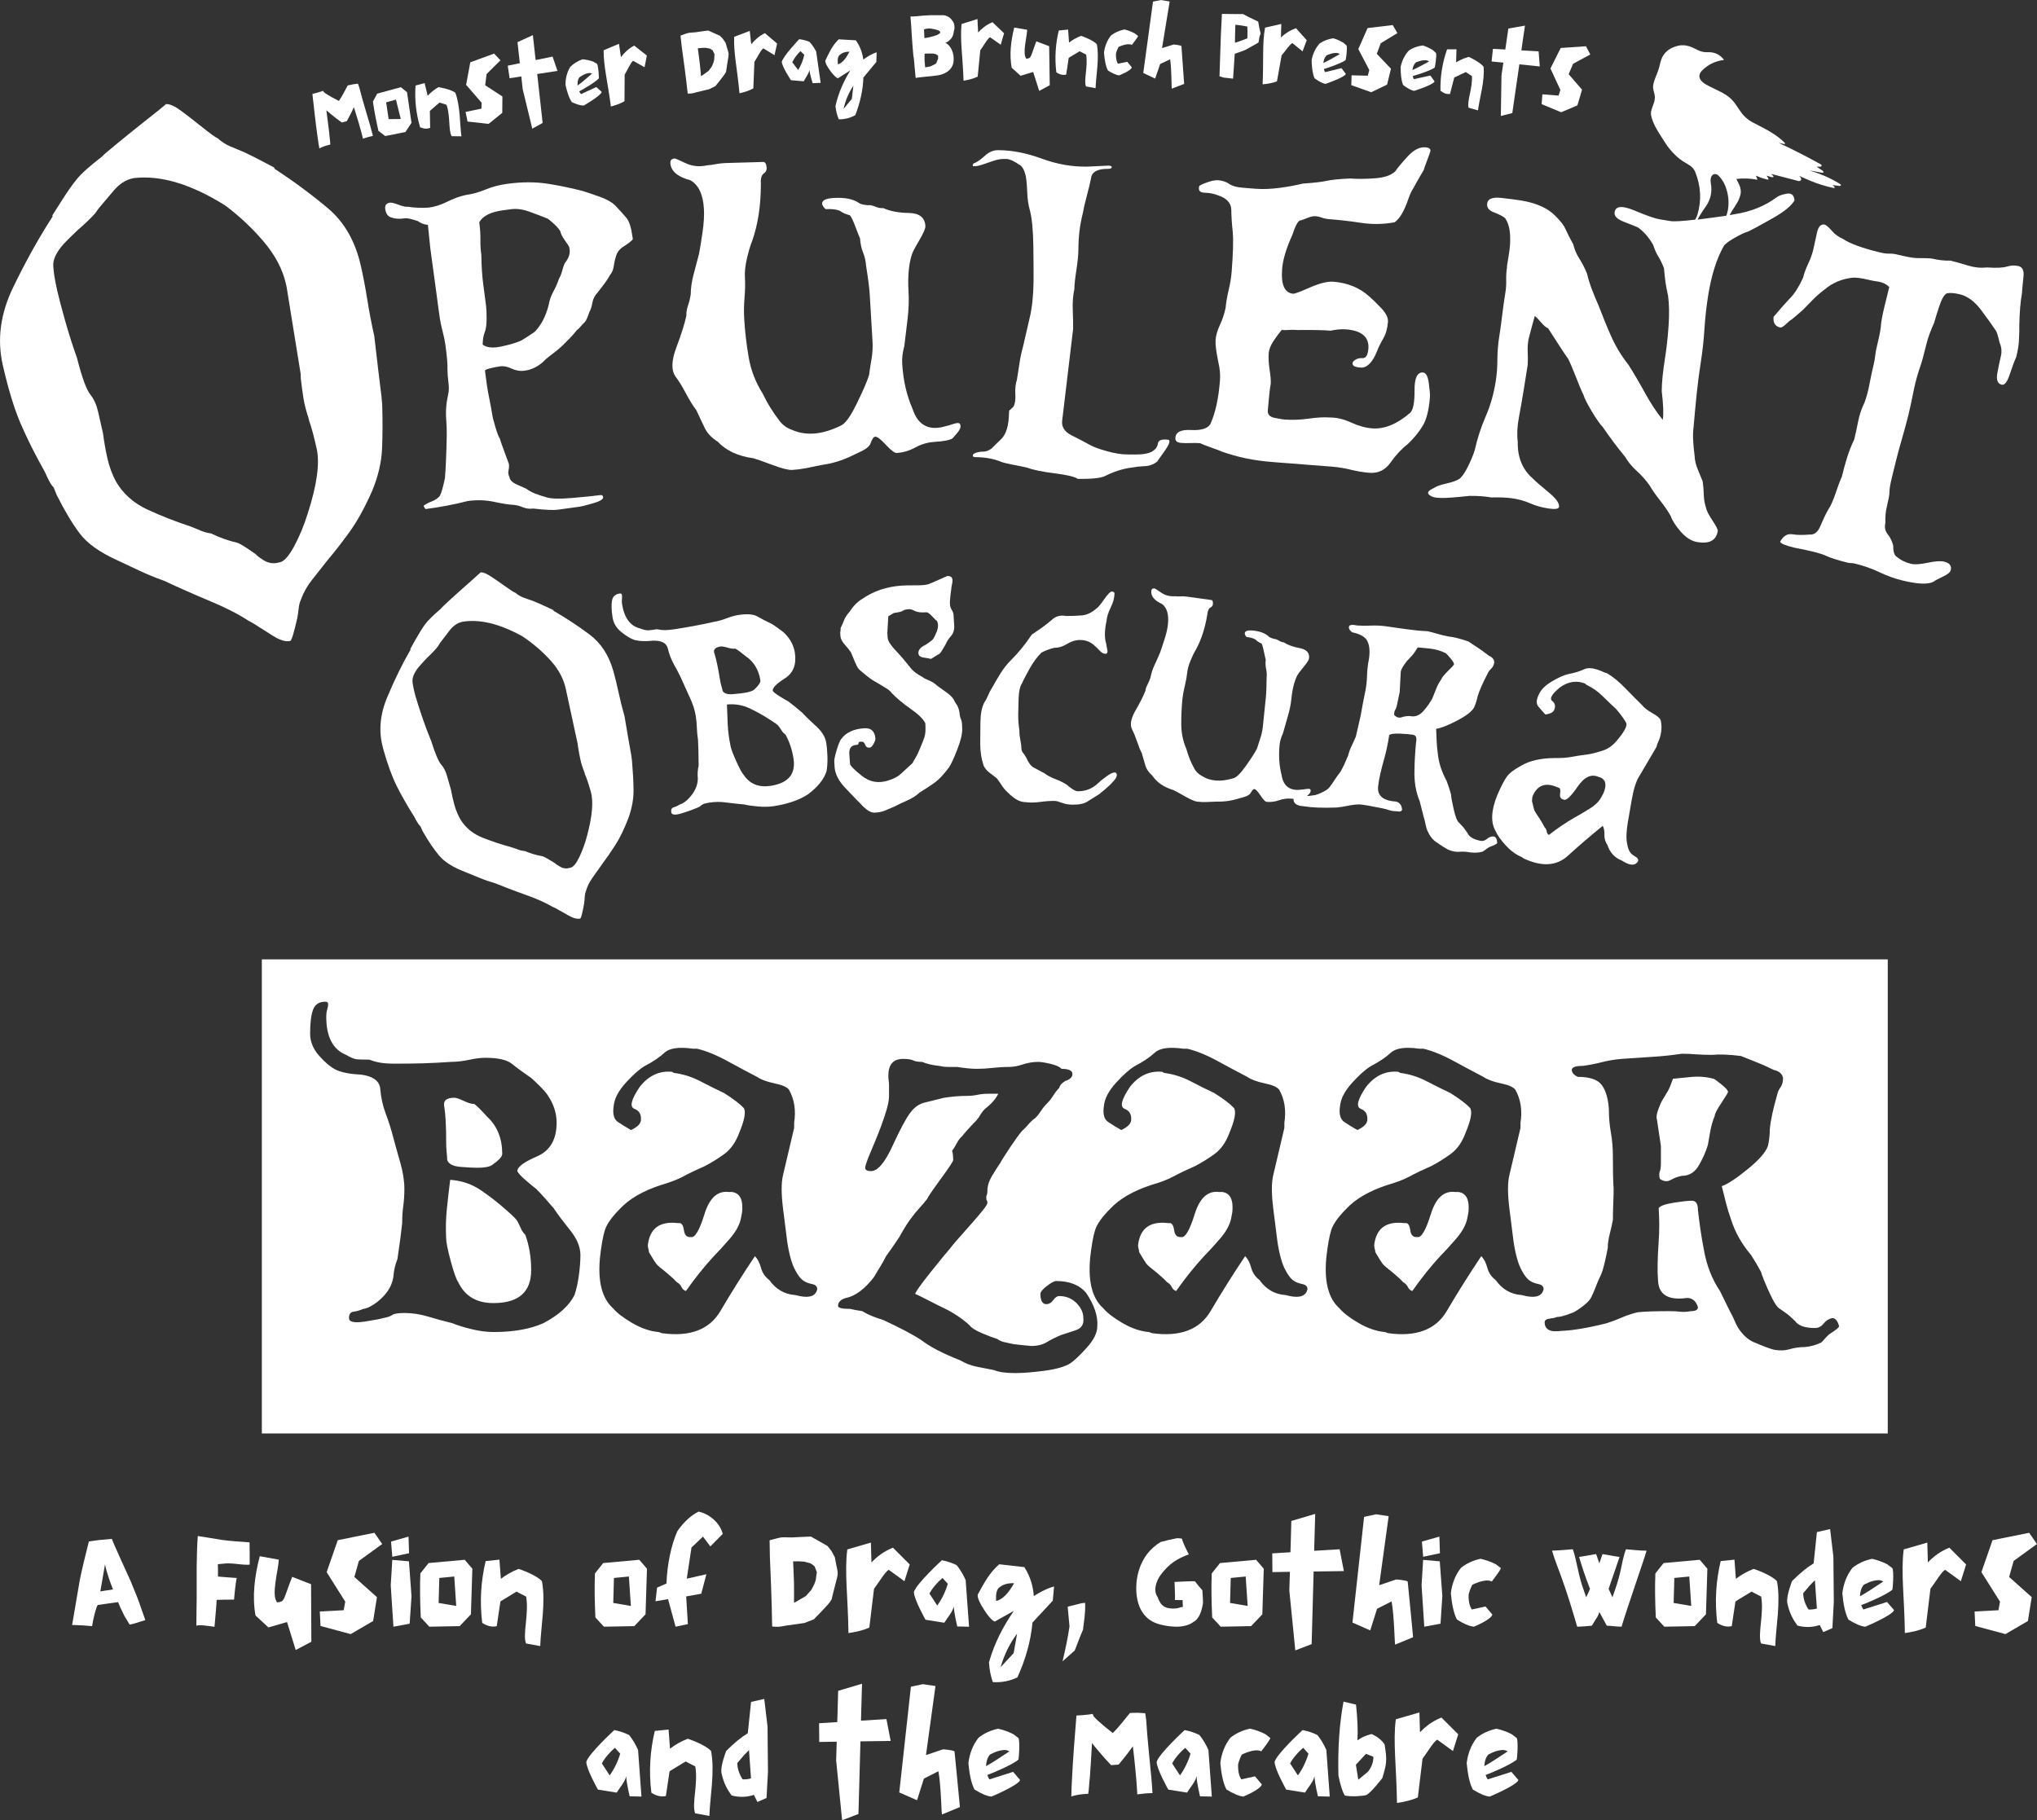 <?xml version="1.0" encoding="UTF-8"?>
<svg xmlns="http://www.w3.org/2000/svg" id="Layer_2" data-name="Layer 2" viewBox="0 0 610.94 546.02">
  <rect x="0" y="0" width="610.94" height="546.02" fill="#333333" stroke="none"/>
  <defs>
    <style>
      .cls-1 {
        fill: #fff;
        stroke-width: 0px;
      }
    </style>
  </defs>
  <g id="Layer_1-2" data-name="Layer 1">
    <path class="cls-1" d="M27.62,487.78c.34-2.26,1.24-5.88,1.71-6.35.98-.17,5.71-.77,6.09-.85l.64,1.54c2.01,4.09.34,1.02,2.82,5.2,2.13-.43,2.43-.68,4.52-1.28.08-.04.13-.04.17-.04-.09-.34-.21-.73-1.15-3.33-.85-2.6-1.62-4.52-3.24-8.4-1.45-3.28-4.99-10.82-5.63-12.66-3.71.34-4.43.39-5.07.51l-1.83.26c-.6,2.3-2.47,10.06-2.73,11.64-.34,1.75-1.7,10.23-2.3,13.43h.68c1.79.04,3.54.17,5.33.34ZM30.09,477.38l1.41-8.14c.51,2.68,1.74,5.88,2.39,7.54l-3.11.47-.68.13Z"></path>
    <path class="cls-1" d="M64.32,487.95c0-.08.04-.13.04-.21,0,0,.04-.26,0-.04.3-2.9.59-7.2.64-7.8h.13c.39-.04,4.05-.08,5.07-.08v-.08c.04-.6.47-5.24.81-6.4-1.41-.08-5.2-.38-5.63-.43,0-1.7,0-2.68-.04-3.7.17,0,2.17-.26,3.03-.26,1.62,0,3.28.3,4.9.39,1.23.04,1.45.04,1.58,0l.04-.55c0-.39,0-5.24-.04-6.14-2.73-.17-5.5-.38-8.22-.72-1.75-.26-6.01-1.02-6.91-1.1-.08-.05-.21-.05-.3-.09l-.09.04c-.26,2.43-.26,6.4-.34,9.17v9.33c-.04,4.34-.09,4.05-.09,8.35,1.07-.21,1.67-.13,3.84.13-.13-.08.04.04.94.13l.64.08Z"></path>
    <path class="cls-1" d="M88.69,494.94l4.69-2.47-.08-17.26-5.67-2.21c-2.77,6.99-2.09,7.37-4.48,7.67-1.92-2.09.34-9.64.47-12.83l-5.71-1.03c-1.58,6.09-2.3,12.06-1.28,17.78l3.88,3.58,5.58-1.62,2.6,8.4Z"></path>
    <path class="cls-1" d="M105.18,490.17l6.73-3.92,1.15-7.16-6.78-6.05,1.36-4.82,6.99-5.07-2.34-3.37-10.99,2.22-3.33,9.59,5.58,8.86-.47,2.56-7.16.38.21,4.35,9.04,2.43Z"></path>
    <path class="cls-1" d="M117.66,466.98l5.03-1.07-.17-4.98-5.24,1.49.38,4.56ZM118.01,487.95l4.86-.9.55-8.27-.77-10.44-4.99-.43-.47,7.63.81,12.4Z"></path>
    <path class="cls-1" d="M128.75,487.95l9.12-.17,3.37-3.54.43-13.68-2.3-2.68-10.83.98-2.47,3.11c-.17,4.01-.09,8.44.13,13.21l2.56,2.77ZM136.84,481.73l-5.29-.9.21-7.5,4.48-.43.59,8.82Z"></path>
    <path class="cls-1" d="M162.03,493.75c.17-5.67,1.7-13.21.51-19.44-1.7-1.96-6.99-3.7-6.99-3.7-2,.77-3.75,1.79-5.33,2.98l-.43-5.75-4.13.43c-1.41,5.92-1.83,12.06-1.03,18.54,1.45.94,2.9,1.32,4.35.98l1.11-7.42,4.81-2.94,2.9,1.49c.9,5.2-1.11,11.26-.04,14.07l4.26.77Z"></path>
    <path class="cls-1" d="M181.12,487.95l9.12-.17,3.37-3.54.43-13.68-2.3-2.68-10.83.98-2.47,3.11c-.17,4.01-.09,8.44.13,13.21l2.56,2.77ZM189.22,481.73l-5.29-.9.21-7.5,4.48-.43.59,8.82Z"></path>
    <path class="cls-1" d="M202.6,487.95l3.71-.77-.51-8.31,4.52-.81,1.54-5.84-5.88,1.32,1.41-9.33,3.45-3.28,2.21,2.94,3.71-3.75c-.9-3.63-4.39-6.1-7.24-6.69-2.22,1.11-4.35,2.98-6.35,5.84-1.83,4.09-3.07,9.89-3.28,15.72l-2.82,1.24-.47,4.09,3.76-.64,2.26,8.27Z"></path>
    <path class="cls-1" d="M231.66,487.91h.09c1.83.13,1.74.13,4.09-.3l5.41-.77,2.86-1.11,3.03-3.15c.77-.9,1.66-1.7,2.26-2.77,2.39-10.06,2.18-5.8.98-12.7l-1.02-1.88-.39-.52-.81-.98-4.94-2.81c-1.88.04-3.75.17-5.62.26-3.54,0-2.39-.34-6.78.85.05,1.7.05,3.36.09,5.03l.34,8.35c.17,4.18.26,8.31.34,12.45h.04s.04,0,.04.04ZM238.18,480.79l-.04-.72c0-.98.04-1.41,0-4.73,0-1.58-.26-6.22-.26-6.99.64-.04,2.52,0,3.28.08l1.79.47c.98.51.81.56,1.36.94l.68,1.75c-.51,3.28-.08,1.7-.81,3.71l-.85,1.62-1.62,1.83-3.45,2s-.08.04-.08.04Z"></path>
    <path class="cls-1" d="M254.46,489.87c2.01-.3,4.18-.72,6.27-1.66l1.41-11.64c1.58-2.05,3.33-5.16,4.43-5.67l4.69,3.41,1.58-5.03-5.03-5.03c-2.86,1.15-4.82,2.73-6.44,4.43l-.17-5.96-7.07,2.05c-.9,6.78.21,14.36.34,25.1Z"></path>
    <path class="cls-1" d="M290.64,487.95l-1.02-13.98c-.73-1.62-1.58-3.11-2.69-4.47-1.32-.68-2.77-1.15-4.43-1.49,0,0-7.59,6.95-8.4,9.51,0,2.22,3.49,8.35,3.49,8.35l5.63.9c.9-1.54,2.47-3.16,2.85-4.9.05,2,1.03,6.01,1.03,6.01l3.54.08ZM281.1,481.6l-2.34-3.58c.81-1.57,2.39-3.41,3.92-4.69l1.58,1.75c-.6,2.17-1.83,4.73-3.16,6.52Z"></path>
    <path class="cls-1" d="M297.76,504.57c2.6.17,5.07-.3,7.38-1.41,2.39-5.28,4.01-10.74,4.52-16.45l6.09-6.56.39-4.27c-2.94.77-6.09,2.9-6.09,2.9-.17-2.81-.94-5.67-2.81-8.7l-7.55-.85c-2.94,2.52-4.6,5.71-6.39,8.99-.39.72.72,2.98,2,4.9,1.36,2.09,2.98,3.8,3.37,3.11l5.41-3.03c-3.15,4.56-5.8,9.55-7.46,15.43.13,2.09.47,4.09,1.15,5.92ZM298.78,480.24s-.34-2.69.68-3.84c1.24-1.15,2.81-1.57,4.69-1.49-1.7,3.03-3.49,4.9-5.37,5.33ZM300.1,500.1c1.11-3.79,2.73-7.11,4.94-10.06l-1.02,5.84-3.92,4.22Z"></path>
    <path class="cls-1" d="M318.68,498.35c1.54-1.41,2.14-1.88,3.67-3.28.81-2.09,1.58-4.18,2.47-6.22.38-3.41.72-4.6.64-8.06-.05,0-.13.04-.21.04-.3,0-.6.05-.94.09l-4.09,1.02.55,5.93c-.51,3.54-1.28,7.03-2.09,10.48Z"></path>
    <path class="cls-1" d="M353.97,487.91c1.23-.13,2.56-.43,3.63-1.15l.21-.17c1.92-.9,2.65-3.54,2.98-5.67,0-.6,0-1.15-.04-1.75l-.13-2.13c-.34-.34-1.79-2.09-2.26-2.73-2.43,0-3.49.13-6.09.21,0,1.28.26,4.52.08,5.42.77,0,1.58.04,2.34.04,0,.43.04,1.79.08,2.05l-.64.08c-1.03.51-3.63.6-4.86-.13-1.15-.64-1.66-1.79-2.09-2.94-1.45-2.01-.3-4.9.85-6.52,2.68-3.63,5.2-5.03,8.52-6.27-.51-.98-1.74-3.36-2.09-4.73l-1.28-.13-.72.13c-2.81.64-1.03.13-4.35,1.02-1.58.94-2.94,2.17-4.09,3.63-2.17,2.9-3.24,6.56-3.24,10.18,0,4.56,1.54,8.65,5.58,10.4,2.14.9,5.5,1.36,7.59,1.15Z"></path>
    <path class="cls-1" d="M366.11,487.95l9.12-.17,3.37-3.54.43-13.68-2.3-2.68-10.83.98-2.47,3.11c-.17,4.01-.09,8.44.13,13.21l2.56,2.77ZM374.21,481.73l-5.29-.9.21-7.5,4.48-.43.59,8.82Z"></path>
    <path class="cls-1" d="M403.06,471.29l-1.28-6.57-7.63.47.05-2.04.26-9.04-7.16,2.13-.26,9.38-5.46.34.05,5.62,5.24-.09-.17,5.63,1.79,17.94,4.9-1.88.6-21.78,9.08-.13Z"></path>
    <path class="cls-1" d="M418.45,493.32l5.37-2.21c-.21-2.43-1.62-16.71-1.62-16.71-.47-.39-3.28-.64-3.49-.6-1.15.39-3.37,1.15-5.07,1.71l2.85-20.71-3.79-.56c-1.45.3-2.09.43-3.58.77l-3.49,31.71,5.33,2.34,2.05-6.48,4.35-2.22c.85,4.43.9,13.47,1.11,12.96Z"></path>
    <path class="cls-1" d="M426.84,466.98l5.03-1.07-.17-4.98-5.24,1.49.38,4.56ZM427.18,487.95l4.86-.9.55-8.27-.77-10.44-4.99-.43-.47,7.63.81,12.4Z"></path>
    <path class="cls-1" d="M442.05,487.95s5.16-2.09,5.54-3.63l-2.05-2.43-4.09.9c-.68-.9-1.03-2.39-.98-4.47,0,0,.39-1.66,1.11-2.94,0,0,3.92-2.05,5.84-.98.47-.64,2.56-3.32,2.73-4.01l-1.49-1.15c-1.57-.81-3.11-1.32-4.6-1.66-2.34.51-4.31,1.45-5.89,2.72-1.7,2.18-2.68,4.73-3.03,7.63.3,3.16.81,5.92,1.83,7.89,1.92,1.19,3.67,2,5.07,2.13Z"></path>
    <path class="cls-1" d="M473.04,487.95c1.45,0,4.39-.3,4.39-.3,2.39-4.05,1.32-1.75,2.26-4.09l2.22,4.09h.04c1.45.04,2.9.3,4.39.3,1.45-4.98,6.65-19.78,7.5-22.8l-1.54-.04c-1.06-.08-2.13-.13-3.19-.26l-1.45-.13c-.6,1.49-1.2,4.35-1.62,6.44-.77,3.32-1.32,4.77-2.43,7.97l-1.15-2.52,3.28-9.59c-.72-.08-1.45-.21-2.17-.34l-2.94-.51-.94,2.72v.09s-.04-.05-.04-.09c-.26-.77-.81-2.43-.94-2.72-.21.04-.38.08-.59.08-.77.17-3.8.68-4.52.77.39,1.36.85,2.73,1.28,4.09,1.28,3.62.68,2.09,2,5.49-.34.85-.77,1.71-1.15,2.52l-1.28-3.71c-1.32-4.3-1.62-7.54-2.73-10.7l-1.45.13c-1.23.13-4.09.3-4.78.3.81,2.85,2.01,5.63,2.98,8.44,1.71,4.73,3.16,9.55,4.56,14.36Z"></path>
    <path class="cls-1" d="M499.16,487.95l9.12-.17,3.37-3.54.43-13.68-2.3-2.68-10.83.98-2.47,3.11c-.17,4.01-.09,8.44.13,13.21l2.56,2.77ZM507.25,481.73l-5.29-.9.21-7.5,4.48-.43.59,8.82Z"></path>
    <path class="cls-1" d="M532.44,493.75c.17-5.67,1.7-13.21.51-19.44-1.7-1.96-6.99-3.7-6.99-3.7-2,.77-3.75,1.79-5.33,2.98l-.43-5.75-4.13.43c-1.41,5.92-1.83,12.06-1.03,18.54,1.45.94,2.9,1.32,4.35.98l1.11-7.42,4.81-2.94,2.9,1.49c.9,5.2-1.11,11.26-.04,14.07l4.26.77Z"></path>
    <path class="cls-1" d="M546.84,489.57l2.73-1.19.43-7.89-.13-13.55-.98-8.27-3.96.9-.98,9.38c-1.96,1.2-4.14,2.94-6.48,5.33,0,0-1.83,4.6-1.41,6.61.64,3.07,1.79,5.03,3.03,6.73,2.3.64,4.69.51,6.69-.17l1.06,2.13ZM542.37,482.75c-.94-1.49-1.58-3.24-1.54-4.86,1.83-2.22,2.13-2.52,3.49-3.88.17,2.47.39,5.2.6,8.48-.43.21-2.13.42-2.56.26Z"></path>
    <path class="cls-1" d="M565.98,480.53l-7.11,2.26c-.26-.34-.47-.81-.64-1.32,1.88-.68,7.5-3.07,9.33-4.6.13-.26.51-5.45,0-6.47l-1.49-1.15c-1.57-.81-3.11-1.32-4.6-1.66-2.34.51-4.31,1.45-5.89,2.72-1.7,2.18-2.68,4.73-3.03,7.63.3,3.16.81,5.92,1.83,7.89,1.92,1.19,3.67,2,5.07,2.13,0,0,8.22-3.45,8.61-4.98l-2.09-2.43ZM562.95,474.01c.68-.08,1.36.04,1.88.39-1.96,1.32-5.58,3.71-6.99,4.43.04-1.28.39-2.56,1.15-3.45,0,0,2.09-1.23,3.96-1.36Z"></path>
    <path class="cls-1" d="M571.3,489.87c2.01-.3,4.18-.72,6.27-1.66l1.41-11.64c1.58-2.05,3.33-5.16,4.43-5.67l4.69,3.41,1.58-5.03-5.03-5.03c-2.86,1.15-4.82,2.73-6.44,4.43l-.17-5.96-7.07,2.05c-.9,6.78.21,14.36.34,25.1Z"></path>
    <path class="cls-1" d="M601.48,490.17l6.73-3.92,1.15-7.16-6.78-6.05,1.36-4.82,6.99-5.07-2.34-3.37-10.99,2.22-3.33,9.59,5.58,8.86-.47,2.56-7.16.38.21,4.35,9.04,2.43Z"></path>
    <path class="cls-1" d="M192.39,538.9l-1.02-13.98c-.73-1.62-1.58-3.11-2.69-4.47-1.32-.68-2.77-1.15-4.43-1.49,0,0-7.59,6.95-8.4,9.51,0,2.22,3.49,8.35,3.49,8.35l5.63.9c.9-1.54,2.47-3.16,2.85-4.9.05,2,1.03,6.01,1.03,6.01l3.54.08ZM182.85,532.55l-2.34-3.58c.81-1.57,2.39-3.41,3.92-4.69l1.58,1.75c-.6,2.17-1.83,4.73-3.16,6.52Z"></path>
    <path class="cls-1" d="M212.76,544.7c.17-5.67,1.7-13.21.51-19.44-1.7-1.96-6.99-3.7-6.99-3.7-2,.77-3.75,1.79-5.33,2.98l-.43-5.75-4.13.43c-1.41,5.92-1.83,12.06-1.03,18.54,1.45.94,2.9,1.32,4.35.98l1.11-7.42,4.81-2.94,2.9,1.49c.9,5.2-1.11,11.26-.04,14.07l4.26.77Z"></path>
    <path class="cls-1" d="M227.17,540.52l2.73-1.19.43-7.89-.13-13.55-.98-8.27-3.96.9-.98,9.38c-1.96,1.2-4.14,2.94-6.48,5.33,0,0-1.83,4.6-1.41,6.61.64,3.07,1.79,5.03,3.03,6.73,2.3.64,4.69.51,6.69-.17l1.06,2.13ZM222.69,533.7c-.94-1.49-1.58-3.24-1.54-4.86,1.83-2.22,2.13-2.52,3.49-3.88.17,2.47.39,5.2.6,8.48-.43.21-2.13.42-2.56.26Z"></path>
    <path class="cls-1" d="M267.14,522.24l-1.28-6.57-7.63.47.05-2.04.26-9.04-7.16,2.13-.26,9.38-5.46.34.05,5.62,5.24-.09-.17,5.63,1.79,17.94,4.9-1.88.6-21.78,9.08-.13Z"></path>
    <path class="cls-1" d="M282.53,544.27l5.37-2.21c-.21-2.43-1.62-16.71-1.62-16.71-.47-.39-3.28-.64-3.49-.6-1.15.39-3.37,1.15-5.07,1.71l2.85-20.71-3.79-.56c-1.45.3-2.09.43-3.58.77l-3.49,31.71,5.33,2.34,2.05-6.48,4.35-2.22c.85,4.43.9,13.47,1.11,12.96Z"></path>
    <path class="cls-1" d="M303.87,531.49l-7.11,2.26c-.26-.34-.47-.81-.64-1.32,1.88-.68,7.5-3.07,9.33-4.6.13-.26.51-5.45,0-6.47l-1.49-1.15c-1.57-.81-3.11-1.32-4.6-1.66-2.34.51-4.31,1.45-5.89,2.72-1.7,2.18-2.68,4.73-3.03,7.63.3,3.16.81,5.92,1.83,7.89,1.92,1.19,3.67,2,5.07,2.13,0,0,8.22-3.45,8.61-4.98l-2.09-2.43ZM300.85,524.96c.68-.08,1.36.04,1.88.39-1.96,1.32-5.58,3.71-6.99,4.43.04-1.28.39-2.56,1.15-3.45,0,0,2.09-1.23,3.96-1.36Z"></path>
    <path class="cls-1" d="M321.3,538.9c.34-.13.68-.26.98-.3,1.32-.34,2.72-.47,4.09-.51.26-1.2.26-3.2.51-4.99.05-.77.52-7.63.64-10.23,1.15,1.49,2.43,2.94,3.67,4.39l2.05,2.22c.21,0,1.74-.13,2.26-.17.3-.39,2.09-2.52,2.9-3.63l1.32-1.79s0-.05.05-.09c.55,4.73,1.06,9.42,1.32,14.15v.3c1.49-.21,3.03-.38,4.56-.38-.08-1.41-.17-2.81-.3-4.22-.47-5.16-1.28-12.49-1.58-17.69-.17-1.28-.21-1.66-.3-2.05l-2.09-.13c-.81,0-1.67,0-2.47.05-1.92,2.26-2.98,3.83-4.86,5.71-.13.08-.21.21-.3.3-.39-.3-4.39-3.36-5.76-5.03l-.21-.51v-.17c-.43.04-.81.08-1.23.17-1.23.13-2.47.26-3.71.3-.43,5.54-1.07,13.3-1.32,18.88-.13,1.79-.17,3.62-.21,5.41Z"></path>
    <path class="cls-1" d="M363.45,538.9l-1.02-13.98c-.73-1.62-1.58-3.11-2.69-4.47-1.32-.68-2.77-1.15-4.43-1.49,0,0-7.59,6.95-8.4,9.51,0,2.22,3.49,8.35,3.49,8.35l5.63.9c.9-1.54,2.47-3.16,2.85-4.9.05,2,1.03,6.01,1.03,6.01l3.54.08ZM353.9,532.55l-2.34-3.58c.81-1.57,2.39-3.41,3.92-4.69l1.58,1.75c-.6,2.17-1.83,4.73-3.16,6.52Z"></path>
    <path class="cls-1" d="M372.91,538.9s5.16-2.09,5.54-3.63l-2.05-2.43-4.09.9c-.68-.9-1.03-2.39-.98-4.47,0,0,.39-1.66,1.11-2.94,0,0,3.92-2.05,5.84-.98.47-.64,2.56-3.32,2.73-4.01l-1.49-1.15c-1.57-.81-3.11-1.32-4.6-1.66-2.34.51-4.31,1.45-5.89,2.72-1.7,2.18-2.68,4.73-3.03,7.63.3,3.16.81,5.92,1.83,7.89,1.92,1.19,3.67,2,5.07,2.13Z"></path>
    <path class="cls-1" d="M398.82,538.9l-1.02-13.98c-.73-1.62-1.58-3.11-2.69-4.47-1.32-.68-2.77-1.15-4.43-1.49,0,0-7.59,6.95-8.4,9.51,0,2.22,3.49,8.35,3.49,8.35l5.63.9c.9-1.54,2.47-3.16,2.85-4.9.05,2,1.03,6.01,1.03,6.01l3.54.08ZM389.27,532.55l-2.34-3.58c.81-1.57,2.39-3.41,3.92-4.69l1.58,1.75c-.6,2.17-1.83,4.73-3.16,6.52Z"></path>
    <path class="cls-1" d="M403.34,538.6c2.09.43,5.45.13,6.35-.13,1.32-.43,4.9-5.11,4.9-5.11,1.28-4.3,1.49-5.16.68-10.1-.98-1.45-2.34-2.43-3.92-3.11-1.53.42-2.9.89-4.22,1.92.17-3.2,0-6.78-.43-10.74l-3.75-.9c-1.23,6.6-1.74,13.98-1.53,22.12.59,3.03,1.23,4.94,1.92,6.05ZM407.38,533.83l-.72-4.47,3.03-3.28,2.22.9c0,1.58-.52,3.07-1.62,4.47l-2.9,2.39Z"></path>
    <path class="cls-1" d="M418.97,540.82c2.01-.3,4.18-.72,6.27-1.66l1.41-11.64c1.58-2.05,3.33-5.16,4.43-5.67l4.69,3.41,1.58-5.03-5.03-5.03c-2.86,1.15-4.82,2.73-6.44,4.43l-.17-5.96-7.07,2.05c-.9,6.78.21,14.36.34,25.1Z"></path>
    <path class="cls-1" d="M453.32,531.49l-7.11,2.26c-.26-.34-.47-.81-.64-1.32,1.88-.68,7.5-3.07,9.33-4.6.13-.26.51-5.45,0-6.47l-1.49-1.15c-1.57-.81-3.11-1.32-4.6-1.66-2.34.51-4.31,1.45-5.89,2.72-1.7,2.18-2.68,4.73-3.03,7.63.3,3.16.81,5.92,1.83,7.89,1.92,1.19,3.67,2,5.07,2.13,0,0,8.22-3.45,8.61-4.98l-2.09-2.43ZM450.3,524.96c.68-.08,1.36.04,1.88.39-1.96,1.32-5.58,3.71-6.99,4.43.04-1.28.39-2.56,1.15-3.45,0,0,2.09-1.23,3.96-1.36Z"></path>
    <g>
      <path class="cls-1" d="M87.03,192.28c.4-.08,1.11-2.36,2.12-6.83.18-.94.32-1.91.42-2.9.11-1,.32-1.86.65-2.6.8-2.22,1.91-4.2,3.31-5.94,1.4-1.75,2.95-3.71,4.65-5.9,2.12-2.5,4.33-5.33,6.62-8.5,2.3-3.18,4.56-7.26,6.77-12.25,1.84-4.4,2.85-8.68,3.02-12.83.17-4.15.18-8.53.04-13.15l-.21-2.4c-.6-4.75-1.32-10.82-2.17-18.21-.81-3.57-1.5-7.18-2.08-10.83-.58-3.67-1.24-7.09-1.96-10.27-1.67-7.34-4.97-13.09-9.9-17.23-4.93-4.14-10.26-8.08-15.98-11.83l-.08-.35c-4.08-2.18-7.12-3.73-9.12-4.65-1.43-.58-2.83-1.17-4.19-1.75-1.36-.59-2.6-1.41-3.73-2.44-.52-.14-2.27-1.42-5.27-3.83-1.89-1.53-3.77-2.98-5.62-4.35-1.86-1.38-3.36-2.05-4.5-2.02-.74.66-2.67,2.21-5.79,4.67-3.11,2.46-5.97,4.76-8.58,6.9-3.02,2.47-4.61,3.85-4.79,4.12-3.75,2.89-6.33,5.21-7.73,6.96-1.41,1.74-3,4.04-4.79,6.9,0,0-.81,1.28-2.44,3.83l.08.35c-4.09,6.31-8.05,13.4-11.85,21.27-3.8,7.86-4.84,15.59-3.12,23.19,1.64,7.21,3.41,13.04,5.31,17.5,1.91,4.46,4.35,9.35,7.35,14.69.36.83.77,1.69,1.21,2.56.43.86.91,1.56,1.44,2.1l.85,2.15c2.42,4.83,4.75,8.73,7,11.69,2.25,2.95,5.96,5.58,11.12,7.92,2.01.93,4.21,1.97,6.58,3.1,2.38,1.12,4.89,2.16,7.54,3.1,4.46,2.08,9.03,4.1,13.71,6.06,4.68,1.95,8.55,3.92,11.6,5.92,1.03.57,1.54.85,1.54.85,1.62,1.04,3.53,2.25,5.71,3.62,2.19,1.38,3.94,1.91,5.25,1.6ZM76.74,166.26c-2.61-1.84-4.41-2.98-5.4-3.4-2.85-.67-5.52-1.61-8-2.83-.67-.11-1.31-.25-1.94-.42-.61-.18-1.28-.44-2-.79-.25-.09-1.1-.43-2.54-1-4.12-1.34-8.31-2.98-12.54-4.92-4.22-1.94-7.42-4.78-9.58-8.52-1.14-2.19-1.98-4.48-2.52-6.88-.54-2.4-.99-4.92-1.33-7.54-.47-2.09-.95-4.21-1.44-6.33-.47-2.12-1.23-3.84-2.27-5.15-1.24-1.53-2.6-5.22-4.08-11.08-1.35-3.78-2.57-7.63-3.67-11.56-1.09-3.94-1.84-6.77-2.23-8.48l-.15-.71c-.61-2.71-.97-5.01-1.08-6.9-.11-1.89.91-4.05,3.06-6.5,1.04-1.12,2.47-2.54,4.29-4.25,2.23-1.92,3.97-3.58,5.21-5,0,0,.34-.48,1.02-1.44,1.42-1.71,2.96-3.53,4.62-5.46,1.67-1.93,3.48-3.11,5.44-3.56,0,0,.03,0,.1-.02.07-.03.22-.06.46-.1,8.03-.92,17.11,1.8,27.27,8.15,4.22,3.11,8.07,6.72,11.56,10.81,3.5,4.1,5.75,8.35,6.75,12.77.05.24.1.45.15.65.04.2.06.29.06.29l4.21,26.04.04,1.35c.25,2.22.52,4.24.81,6.04.29,1.79.78,3.72,1.48,5.79l.25,1.02c.59,1.57,1.33,4.29,2.21,8.17,1,4.42.11,10.93-2.67,19.54-1.12,3.61-2.48,6.89-4.06,9.81-1.58,2.92-2.99,4.52-4.21,4.79l-.73.17c-1.68.39-3.31-.01-4.9-1.21-.77-.48-1.32-.94-1.67-1.35Z"></path>
      <path class="cls-1" d="M128.37,62.27c-.64.08-1.61.1-2.94.04-1.33-.05-2.33-.15-3-.29-.62.08-1.57-.11-2.83-.58-1.28-.48-2.15-.7-2.62-.65-1.11.16-1.59.79-1.44,1.9.21,1.5.89,2.37,2.04,2.6.93.36,2.27.43,4,.19.62-.08,1.86.2,3.71.83.46.32.93.58,1.4.77.46.18,1.01.31,1.65.38l.73,7.1,1.77,13c.17,1.25.32,2.41.46,3.48.15,1.07.32,2.27.5,3.6.19,1.5.5,3.04.92,4.62s.71,3.01.88,4.27c.47,3.47.67,5.85.6,7.15.03,1.36.11,2.64.27,3.81.17,1.18.19,2.22.08,3.1,0,0-.19.99-.56,2.98-.24,1.79-.29,3.51-.17,5.15.14,1.62.19,3.2.17,4.73-.11,5.7-.29,10.01-.54,12.94-.53,2.62-1.04,4.42-1.54,5.38-.62.72-1.45,1.28-2.48,1.67-1.03.38-1.82.81-2.4,1.29.31.67.54.99.69.96,2.22-.29,4.34-.63,6.38-1.02,2.03-.39,4.09-.84,6.21-1.38,2.75-.38,5.38-.29,7.9.25,2.53.54,4.43.84,5.71.9.88.04,1.82.28,2.85.71,1.03.42,2.09.55,3.19.4,3.59.41,6.02.52,7.27.35l6.52-.9c.62-.08,1.99-.42,4.1-1.02,2.12-.61,3.14-1.23,3.04-1.85-.06-.48-.31-.69-.77-.62-2.14.28-5.06.57-8.75.88-3.68.31-6.19.23-7.52-.23-1.18-.32-2.3-.69-3.35-1.1-1.04-.42-1.93-.9-2.67-1.46-.7-.3-1.68-.75-2.96-1.33-1.28-.59-1.97-1.32-2.08-2.19-.33-.61-.43-1.26-.27-1.96.15-.69.19-1.35.1-1.98,0,0-.45-1.2-1.33-3.6-.89-2.42-1.35-3.74-1.38-3.98-.29-.36-.73-1.48-1.31-3.38-.57-1.89-.91-3.26-1.02-4.12-.08-.64-.33-1.97-.73-4-.41-2.03-.67-3.48-.79-4.35-.06-.46-.16-1.22-.31-2.29-.14-1.07-.24-1.8-.29-2.19-.03-.25.54-.51,1.71-.79,1.18-.28,2.12-.46,2.83-.56,1.03-.14,2.18.09,3.46.69,1.28.6,2.58.81,3.92.62,2.36-.32,4.48-1.48,6.38-3.5.58-.5,1.33-1.09,2.25-1.77.92-.68,1.76-1.39,2.54-2.12l2.25-2.25c.75-.75,1.51-1.61,2.27-2.58.42-.3.76-.64,1.04-1,.28-.36.71-.81,1.29-1.35.4-.47.83-1.42,1.29-2.83.5-.96.83-1.98,1-3.08.18-1.09.76-2.16,1.73-3.19.55-.71,1.15-1.48,1.79-2.33.65-.84,1.24-1.76,1.77-2.73.61-.69.99-1.66,1.15-2.9.17-1.23.48-2.44.96-3.62.51-.94,1.3-1.69,2.35-2.25,1.59-1.09,2.38-1.76,2.35-1.98l-.08-.58c-.38-2.83-.97-4.73-1.79-5.71-.81-.98-1.95-2.26-3.44-3.83-1.03-.98-2.52-1.82-4.46-2.52-1.93-.69-3.61-1.26-5.04-1.71-3.39-.9-6.93-1.65-10.62-2.23-3.7-.59-7.79-.59-12.27.02-2.36.32-4.54.9-6.52,1.73-1.97.82-3.94,1.36-5.9,1.62-1.88.42-3.73,1.09-5.56,2.02-1.83.93-3.74,1.53-5.71,1.79ZM150.85,63.08l2.48-.33c1.73-.23,3.69.06,5.88.9,2.19.82,3.9,1.47,5.1,1.96,1.69,1.29,2.94,2.52,3.73,3.69.09.71.56,1.66,1.4,2.83.84,1.17,1.28,1.87,1.31,2.1l.1.71c.17,1.25-.33,2.6-1.5,4.06-.31.75-.56,1.52-.77,2.31-.2.79-.49,1.54-.9,2.25-.46,1.33-1.04,2.66-1.75,3.96-.7,1.29-1.16,2.64-1.38,4.02-.89,3.41-2.29,6.08-4.21,8.02-1.62,1.11-2.95,1.97-3.98,2.58-1.2.57-3.12,1.16-5.77,1.75-2.66.6-4.6.43-5.83-.52.03-1.53.23-2.76.62-3.69.39-.94.57-2.38.56-4.31.01-1.59-.08-3.15-.29-4.65-.2-1.5-.42-3.19-.67-5.08-.36-2.59-.57-5.66-.62-9.19-.21-1.48-.3-2.99-.27-4.52.03-1.53-.09-3.28-.35-5.25,1.04-1.9,3.41-3.1,7.1-3.6Z"></path>
      <path class="cls-1" d="M207.02,54.05c2.48,1.38,3.85,4.24,4.1,8.6.12,1.99-.02,4.34-.42,7.06-.39,2.72-.74,4.85-1.04,6.4-.52,2.03-1.06,4.08-1.62,6.15-.56,2.07-.85,4.09-.88,6.06-.17,1.12-.44,2.24-.81,3.33-.38,1.1-.54,2.08-.48,2.96-.5,2.42-1.51,5.62-3.02,9.62-1.51,3.99-1.57,6.93-.17,8.83.93,1.22,1.96,2.9,3.08,5.02,1.12,2.11,2.16,3.77,3.1,4.98,1.01,2.2,1.88,4.03,2.6,5.5.72,1.46,1.99,2.77,3.81,3.94,2.55,2.7,6.11,4.35,10.69,4.96,1.14.33,3.09,1.02,5.85,2.06,2.76,1.03,4.7,1.51,5.81,1.44,1.28-.07,2.68-.25,4.21-.54,1.54-.3,3.06-.61,4.56-.94,3.23-.43,6.32-1.38,9.25-2.83.61-.28,1.55-.73,2.83-1.35,1.28-.64,2.1-1.29,2.48-1.96.54-1.54,1.05-2.32,1.52-2.35.62-.04,1.7.77,3.23,2.44,1.54,1.67,2.62,2.48,3.25,2.44,1.92-.11,3.78-.66,5.58-1.65,1.82-.98,3.68-1.53,5.58-1.65,2.86-.18,4.71-.53,5.56-1.06l1.31-1.5c.89-1.01,1.24-1.83,1.06-2.46-.04-.71-.71-.84-2-.42-1.28.43-2.04.66-2.27.67-5.1,1.57-8.47-.17-10.1-5.23-1.77-4.03-2.79-8.54-3.08-13.54-.1-1.51.11-3.28.65-5.29.32-2.65.65-5.4.98-8.23.33-2.84.42-5.54.27-8.08-.27-4.59.08-8.32,1.04-11.17.19-.65.92-2.05,2.19-4.19,1.26-2.15,1.88-3.58,1.83-4.29-.16-2.54-1.81-3.84-4.96-3.9-3.14-.05-5.69-.54-7.65-1.46-.72.04-1.35-.04-1.88-.25-.53-.21-1.16-.42-1.9-.62-.64.04-1.34,0-2.1-.15-.75-.15-1.25-.34-1.5-.56-1.75-1.17-4.25-1.65-7.5-1.46-2.38.14-3.54.72-3.48,1.73.03.49.38,1.03,1.04,1.62,1.75-.09,3.15.06,4.21.46.51.38,1.03.67,1.56.88.53.21,1.03.38,1.5.5.43.46.98,1.58,1.65,3.38.67,1.79,1.14,2.99,1.42,3.6.08,1.5.38,2.9.9,4.19.51,1.29.81,2.61.9,3.96.62,3.86,1,6.86,1.12,9l.81,13.69c.11,1.75,0,3.55-.31,5.4-.32,1.85-.56,3.42-.73,4.71-.53,1.78-1.76,4.64-3.69,8.58-1.92,3.93-3.54,6.14-4.85,6.62-5.5,2.7-10.37,3.1-14.6,1.23-1.56-.55-2.81-1.48-3.77-2.77-.95-1.22-1.83-2.51-2.67-3.85-.83-1.34-1.62-2.78-2.35-4.31-2.1-3.32-3.49-6.92-4.17-10.81-.67-3.9-1.12-7.79-1.35-11.67-.11-1.92-.08-3.97.1-6.17.19-2.21.23-4.26.12-6.17-.1-1.58.1-3.46.6-5.65.51-2.19,1.05-3.97,1.6-5.33,1.71-4.9,2.57-10.49,2.58-16.77-.11-1.75.16-2.86.81-3.33.65-.47.96-1.03.94-1.67-.08-1.26-.45-1.88-1.08-1.85l-11.46.33c-1.11.07-2.08.19-2.92.35-.82.17-1.58.27-2.29.31-2.35.53-4.53.32-6.54-.62-2-.96-3.12-1.43-3.35-1.42-.88.06-1.29.52-1.25,1.4.16,2.38,2.12,4.08,5.92,5.12Z"></path>
      <path class="cls-1" d="M343.33,139.84c1.43-.07,2.67-.53,3.73-1.4,0,0,.72-1.02,2.17-3.06,1.46-2.05,1.86-3.21,1.23-3.46-1.97-.26-3.03.1-3.17,1.1-.12.99-.71,1.79-1.75,2.42-1.12.62-2.88.93-5.25.9l-2.27-.02c-1.75-.01-3.81-.35-6.19-1.02-2.38-.67-4.11-1.32-5.21-1.98-1.28-.72-3.01-1.62-5.19-2.71-2.17-1.09-3.12-2.6-2.85-4.52l3.27-27.38c.03-1.51-.01-3.4-.1-5.67-.1-2.26.06-4.39.48-6.38.01-1.26.21-3.15.6-5.65.39-2.51.59-4.52.6-6.02.01-1.98.12-3.89.33-5.71.22-1.83.59-3.74,1.1-5.73.15-1.03.52-2.63,1.1-4.81.58-2.18,1-3.9,1.25-5.17.18-1.98,1.9-2.96,5.15-2.92.72,0,1.08-.16,1.08-.48.01-.32-.34-.48-1.06-.48l-6.19.29c-4.53.1-9.07-.69-13.62-2.35-4.56-1.68-8.86-2.54-12.92-2.58h-.35c-1.36-.01-2.65.53-3.85,1.62-1.2,1.1-2.23,1.84-3.1,2.23-.41,0-.6.31-.6.94h.96c.47.02,2.1-.48,4.9-1.48,1.36-.46,2.44-.68,3.23-.67h1.08c.86.02,2.12.58,3.79,1.71.88.41,1.53,1.6,1.98,3.6.22,1.5.36,3.17.42,5,.07,1.82.33,3.54.79,5.15.61,2.39.95,5.91,1.02,10.56.07,4.64.09,8.27.06,10.9-.06,4.12-.44,7.7-1.15,10.71-.7,3.02-1.38,5.95-2.04,8.81-.43,1.52-.77,3.12-1.02,4.83-.25,1.7-.51,3.33-.77,4.92-.42,1.28-.58,2.73-.48,4.35.11,1.62-.08,2.88-.56,3.75-.24.24-.46.45-.67.65-.2.2-.29.29-.29.29-.24,0-.36.32-.38.96-.04,3.74-.83,6.35-2.35,7.85-.64.61-1.24,1.2-1.81,1.75-.56.54-.91.9-1.06,1.06-.89.64-1.72.95-2.48.94-.75-.01-1.48.1-2.19.33-.64.22-.97.49-.98.81,0,.32.23.49.71.5,3.03.03,5.61.49,7.75,1.4.62.24,1.81.53,3.56.88,1.75.33,3.18.62,4.29.88,1.73.66,4.48,1.22,8.25,1.71,3.78.47,6.09,1.03,6.96,1.67,4.14.04,6.84-.24,8.12-.85,2.64-1.33,5.27-2.18,7.9-2.54,1.26-.23,2.61-.38,4.04-.44Z"></path>
      <path class="cls-1" d="M352.52,131.4c-.07.88.52,1.36,1.77,1.46.88.07,1.81.08,2.81.04s1.94-.03,2.81.04c.61.29,1.71.72,3.29,1.29,1.59.56,2.7.97,3.31,1.25,4.65,1.66,9.59,2.68,14.81,3.08,1.03.08,2.04.17,3.04.25,1,.07,2.05.15,3.17.23,1.89.16,3.8.31,5.73.46,1.94.16,4.03.31,6.25.48,1.9.16,3.78.46,5.62.92,1.84.46,3.71.77,5.6.92,2.62.21,4.73-.82,6.33-3.08,1.61-2.28,3.31-4.1,5.1-5.48,1.88-1.78,3.39-3.61,4.54-5.52,1.15-1.9,1.88-4.79,2.17-8.67.05-.64-.06-2-.33-4.08-.28-2.09-.85-3.18-1.73-3.25-1.74-.14-2.59,1.66-2.56,5.38.03,3.71-.43,5.96-1.35,6.75-3.95,3.38-7.74,4.92-11.38,4.62-1.97-.15-4.06-.73-6.25-1.73-2.2-1.01-4.29-1.52-6.29-1.52-1.74-.14-3.88-.03-6.42.33-2.53.36-4.99.45-7.38.27-.62-.05-1.62-.23-3-.52-1.38-.3-2.02-1.02-1.94-2.15.29-3.71.58-6.4.88-8.06.07-.88-.04-2.26-.33-4.15-.29-1.89-.39-3.59-.27-5.1.09-1.09.59-2.31,1.48-3.65.9-1.33,1.7-2.41,2.4-3.23.64.06,1.34.06,2.1,0,.76-.07,1.7-.06,2.81.02,4.3-.05,7.56.01,9.77.19,1.71-.36,3.23-.49,4.58-.4,4.76.38,7.01,2.31,6.75,5.79-.16,1.99-.77,2.94-1.85,2.85-1.07-.08-1.99.28-2.77,1.08-.49,1.02.26,1.6,2.25,1.75,1.9.16,3.53-1.44,4.9-4.77.51-1.32,1.16-2.64,1.94-3.96.78-1.33,1.24-2.99,1.4-4.98.09-1.26-.61-2.67-2.12-4.23-1.5-1.57-2.66-2.69-3.48-3.38-2.85-2.61-6.45-4.09-10.79-4.44-1.74-.12-4.07.45-7,1.73-2.93,1.28-4.6,1.91-5,1.88-2.61-.21-3.73-2.69-3.35-7.44.21-2.76,1.22-6.15,3.04-10.15.84-2.58,1.59-4.04,2.25-4.38.25.02.93-.21,2.04-.67,1.11-.47,2.02-.68,2.73-.62.62.06,1.25.2,1.88.44.62.24,1.38.39,2.25.46,3,.22,6.17.59,9.52,1.1,3.36.5,6.69.45,10-.17,1.18-.79,2.26-2.34,3.25-4.67.28-.62.61-1.51,1.02-2.67.4-1.15.88-2.15,1.44-3,.29-.61,1.31-2.4,3.06-5.38.01-.17.34-1.09.98-2.79.65-1.69.99-2.66,1.02-2.9.04-.64-.45-1-1.48-1.08-1.75-.14-3.52.76-5.31,2.69-1.78,1.93-3.03,3.43-3.75,4.5-1.21,1.18-3.24,1.89-6.08,2.1-2.83.21-5.32.23-7.46.06-3.28.14-5.7.39-7.25.75-1.38.29-3.71.56-7,.79-1.95.49-4.24.91-6.9,1.27-2.66.35-5.05.44-7.19.27-.64-.05-1.29-.1-1.96-.15-.67-.05-1.32-.11-1.96-.17-1.75-.12-3.08-.5-4-1.12-.91-.64-2.02-1.01-3.35-1.12-.88-.05-2.04.18-3.48.71-1.43.52-2.16.89-2.19,1.1-.33,1.27.21,1.91,1.65,1.94,1.43.03,2.77.29,4.02.79,2.55.83,3.88,2.26,3.96,4.27.01,1.91.16,4.18.44,6.83.21,2.41.09,6.33-.33,11.79-.12,1.68-.43,3.54-.92,5.58-.47,2.03-.77,3.79-.9,5.29-.36,1.74-.93,3.45-1.71,5.12-.77,1.68-1.2,3.16-1.29,4.44-.1,1.35.17,3.56.81,6.65.47,1.96.64,3.81.5,5.54-.42,5.47-1.39,9.86-2.92,13.17-.83,1.29-2.76,1.86-5.77,1.71-3-.17-4.56.62-4.69,2.35Z"></path>
      <path class="cls-1" d="M452.01,80.04c-.21,1.25-.3,2.54-.27,3.88.04,1.33-.04,2.64-.25,3.9-.38,2.36-.7,4.62-.96,6.79-.25,2.17-.54,4.23-.85,6.19-.38,2.36-.57,4.69-.58,6.98,0,2.29-.17,4.5-.5,6.62-.61,3.83-1.62,7.35-3.02,10.54-1.39,3.2-2.49,6.58-3.29,10.15-.49,1.54-1.2,3.23-2.12,5.06-.93,1.82-1.76,2.99-2.48,3.5-.83.53-2.15.99-3.94,1.4-1.78.39-3.04.85-3.77,1.38-2.16.95-2.21,1.83-.17,2.65,1.07.32,2.93.38,5.58.17,2.65-.22,4.43-.39,5.33-.5,2.26-.04,4.46.11,6.58.46,2.64-.07,4.82.04,6.56.31,1.89.31,3.59.8,5.12,1.48,1.54.68,3.29,1.18,5.25,1.5,2.12.33,3.24.19,3.35-.44.17-1.09-.91-2.59-3.23-4.48-2.31-1.9-3.83-3.23-4.58-4-3.12-2.68-4.65-6.34-4.56-10.98-.28-2.21-.17-4.65.33-7.31.5-2.67.98-5.41,1.44-8.23.09-.62.28-1.8.56-3.52.28-1.72.49-3.09.65-4.1.07-1.38.07-2.67,0-3.88-.06-1.22.02-2.46.23-3.73.04-.23.36-1.45.96-3.65.59-2.19.9-3.29.9-3.29.04-.22.6.3,1.69,1.56,1.08,1.25,1.85,1.91,2.31,1.98.84,1.27,1.84,2.81,3,4.65,1.17,1.83,2.21,3.39,3.12,4.67.48.96,1.23,2.72,2.23,5.29,1,2.57,1.75,4.34,2.25,5.31.32,1.08,1.17,2.79,2.56,5.1,1.4,2.32,2.48,3.86,3.25,4.62,1.05,1.53,2.12,3.03,3.21,4.5,1.09,1.46,2.28,2.97,3.56,4.54.82,1.42,1.94,2.79,3.38,4.1,1.44,1.31,2.73,2.74,3.85,4.31.82,1.41,1.88,2.93,3.19,4.58,1.3,1.66,2.36,3.2,3.17,4.62.51,1.45,1.55,3.06,3.1,4.83,1.57,1.77,3.22,2.79,4.96,3.06,3.61.58,5.64-.53,6.08-3.35.07-.39-.47-1.44-1.6-3.15-1.14-1.72-1.77-2.96-1.9-3.71-.43-1.36-.66-2.7-.69-4.02-.03-1.32-.14-2.65-.33-3.98-.46-1.19-.97-2.44-1.52-3.73-.54-1.3-.84-2.6-.9-3.9-.5-3.86-.6-6.73-.31-8.62.25-3.01.55-6.26.9-9.73.36-3.48.8-6.84,1.31-10.06.5-3.22.85-6.51,1.06-9.85.22-3.34.59-6.63,1.1-9.85.96-6.04,2.51-10.98,4.67-14.83.32-.58,1.38-1.4,3.19-2.44,1.82-1.04,3.19-1.69,4.12-1.94,1.4-.67,3.84-1.98,7.33-3.96,3.5-1.98,5.7-3.78,6.6-5.4-.16-1.57-.92-2.23-2.29-2-1.36.22-2.41.6-3.12,1.12-3.49,2.58-7.62,4.26-12.42,5.02-.45.09-1,.18-1.65.29.25-.45.52-.89.78-1.33.52-.87,1.13-1.7,1.62-2.59.35-.63.61-1.32.81-2.02.31-1.11.12-2.21-.35-3.25-.25-.55-.54-1.07-.83-1.65,2.1-.28,4.17-.17,6.35.23-.18-.45-.33-.82-.49-1.22.54.21,1.08.45,1.63.64.59.2,1.19.37,1.79.53.12.03.26-.02.39-.03-.04-.11-.06-.24-.12-.34-.15-.28-.32-.56-.46-.8.48.14.98.3,1.48.44.09.03.19.04.27.03.11-.02.22-.08.33-.12-.04-.1-.06-.22-.13-.29-.15-.17-.33-.32-.5-.47l.05-.08c.1.03.2.05.3.08,2.55.66,5.09,1.33,7.64,1.99.1.03.22.08.3.05.2-.07.47-.14.56-.3.09-.16.05-.45-.03-.63-.11-.24-.34-.42-.53-.65,1.17.52,2.28,1.04,3.42,1.51,2.2.91,4.48,1.6,6.8,2.12.06.01.11.03.17.03.09,0,.19-.04.28-.05-.03-.09-.03-.2-.08-.28-.07-.12-.17-.22-.27-.32-.1-.1-.2-.18-.28-.25.64.09,1.31.2,1.99.27.16.02.33-.1.5-.15v-.21c-.13-.1-.24-.21-.38-.3-2.65-1.62-5.45-2.88-8.42-3.76-.14-.04-.27-.09-.39-.18,1.18.22,2.36.44,3.54.64.14.02.31-.06.46-.1-.07-.15-.1-.36-.22-.45-.64-.45-1.29-.87-1.88-1.26.26,0,.62,0,.98,0,.22,0,.46-.02.51-.31.05-.27-.17-.35-.35-.45-3.83-2.14-7.74-4.14-11.71-6.01-.27-.13-.54-.25-.79-.41.49.12.98.25,1.47.35.15.03.32-.02.47-.04-.08-.13-.13-.29-.23-.39-1.79-1.76-3.89-3.08-6.1-4.25-1.15-.61-2.32-1.19-3.47-1.81-1.53-.83-2.78-1.98-3.74-3.44-.45-.68-.91-1.34-1.37-2.01-1.03-1.49-2.4-2.6-3.98-3.44-1.32-.7-2.68-1.29-4.01-1.98-.65-.34-1.31-.7-1.87-1.18-1.26-1.07-1.28-2.38-.11-3.54,1.73-1.71,3.8-2.72,6.2-3.06.09-.01.18-.03.32-.06-.09-.12-.15-.21-.22-.3-1.05-1.24-2.37-1.93-3.99-2.01-.25-.01-.51-.02-.76,0-1.03.04-1.99-.19-2.91-.65-.48-.24-.96-.46-1.43-.7-.77-.39-1.6-.58-2.45-.72h-1.25c-.39.08-.79.13-1.18.24-2.6.72-4.32,2.33-4.91,5.01-.33,1.51-.82,2.96-1.44,4.37-.28.65-.48,1.35-.64,2.04-.2.84-.04,1.69.21,2.5.38,1.24.27,2.43-.23,3.62-.29.68-.47,1.4-.69,2.1v1.04c.66,3.12,2.57,5.61,4.2,8.23.84,1.36,1.87,2.59,3.01,3.71.95.94,2,1.75,3.16,2.41.39.22.78.46,1.16.7.8.5,1.4,1.18,1.75,2.06,1.66,4.18,1.93,8.43.65,12.75-.16.53-.4,1.03-.67,1.52-3.87.45-6.36.6-7.46.42l-3.17-.52c-1.35-.21-3.87-1.08-7.56-2.63-3.7-1.55-5.69-1.4-5.98.48-.18,1.11.65,2.04,2.5,2.77,1.84.74,3.3,1.31,4.35,1.73,1.76,1.16,3.33,2.93,4.71,5.31.43,1.36.95,2.54,1.56,3.52.61.99,1.17,2.16,1.69,3.5.14,1.66.28,3.04.44,4.15.15,1.1.41,2.45.77,4.04.34,2.46.4,5.43.17,8.9-.22,3.46-.59,6.8-1.1,10.02-.64,4.08-.96,7.33-.96,9.75.48,4.02.59,6.89.31,8.62-1.82-2.23-3.59-4.92-5.31-8.04-1.71-3.12-3.37-5.95-4.98-8.48-2.14-2.73-3.86-5.57-5.17-8.52-1.31-2.94-2.58-6.05-3.81-9.31-.66-1.47-1.29-3.01-1.92-4.62-.62-1.62-1.14-3.24-1.52-4.85-.62-1.61-1.38-3.09-2.25-4.44-.88-1.36-1.51-2.83-1.9-4.42-1.07-1.93-1.83-3.44-2.29-4.52-.46-1.09-1.46-2.4-3-3.92-2.28-2.39-5.77-3.96-10.46-4.71-1.27-.21-3.2-.46-5.81-.75-2.6-.29-4.01.24-4.23,1.58-.2,1.25.44,2.16,1.92,2.71,1.48.56,2.62,1.14,3.42,1.75,1.04,1.46,1.55,3.52,1.54,6.17.03,1.29-.08,2.69-.31,4.19-.24,1.49-.46,2.9-.67,4.23ZM509.5,65.17c.64-1.06,1.3-2.11,2.02-3.11,1.56-2.16,2.06-4.53,1.59-7.14-.09-.51-.09-1.08.03-1.58.29-1.2,1.47-1.51,2.33-.62,1.21,1.26,2,2.78,2.45,4.46.71,2.61.68,5.12-.14,7.52-1.87.28-4.36.62-7.48,1.02-.41.05-.78.1-1.16.14.11-.23.22-.46.36-.68Z"></path>
      <path class="cls-1" d="M605.34,79.8c-1.08-.26-2.23-.21-3.44.17-1.2.36-3.2.45-6,.25-1.85.21-3.7.03-5.56-.54-1.86-.58-3.65-1.08-5.35-1.5-1.81.04-3.56-.15-5.27-.56-.61-.15-2.27-.22-4.96-.21-1.14-.04-3.06-.4-5.77-1.06-.85-.21-1.66-.3-2.44-.27-.78.02-1.71-.11-2.79-.38-5.27-1.29-8.95-2.64-11.04-4.04-1.25-.54-2.31-1.3-3.19-2.29-.86-1-1.58-1.66-2.17-1.98-1.22-.29-2.04.56-2.44,2.54-.41,1.99-.77,3.64-1.08,4.96-.36,1.46-.89,2.89-1.56,4.29-.67,1.41-1.16,2.76-1.48,4.06-1.38,3.02-2.8,5.2-4.27,6.56-1.24,1.33-2.77,3.08-4.6,5.25-.18,1.75.46,2.81,1.92,3.17.4.1.97-.21,1.71-.92.75-.72,1.36-1.23,1.85-1.52.28-.18,1.4-1.14,3.38-2.88.89-.93,1.86-1.94,2.94-3.02,1.08-1.08,2.28-2.12,3.6-3.12,2.26-1.89,4.92-3.03,7.96-3.42,1.09-.17,2.72.02,4.88.54,1.01.25,2.11.46,3.29.62,1.18.17,2.23.7,3.17,1.58-.42,1.7-.93,3.76-1.52,6.19-.58,2.43-.92,4.29-1,5.58-.04.89-.42,2.8-1.12,5.73-.27,1.08-.46,2.12-.58,3.12-.11.99-.27,1.91-.48,2.75-.45,1.85-.86,3.79-1.25,5.83-.38,2.04-.88,3.89-1.5,5.52-.88,1.83-1.49,3.66-1.85,5.46-.35,1.79-.75,3.66-1.21,5.58-.85,1.75-1.56,3.56-2.15,5.44-.57,1.86-1.09,3.76-1.56,5.69-.53,1.17-1.16,2.85-1.9,5.04-.74,2.2-1.49,3.85-2.25,4.98-.77,1.36-1.53,2.96-2.29,4.79-.75,1.82-1.81,2.68-3.19,2.56-2.02.18-3.77.16-5.25-.08-1.49-.23-2.7.51-3.62,2.23.11.53,1.52,1.12,4.23,1.79,4.92.93,8.07,1.74,9.48,2.42,1.4.67,3.61,1.37,6.62,2.1.38.08.69.12.94.1.25-.01.68.05,1.29.19,2.54.62,4.95,1.48,7.23,2.56,2.28,1.08,4.57,1.91,6.9,2.48,4.62,1.12,7.74,1.24,9.35.33.5-.38,1.44-.88,2.81-1.52,1.39-.65,2.16-1.29,2.31-1.92.32-1.3-.33-2.15-1.96-2.54-1.07-.26-2.73-.15-4.98.33-2.24.47-3.9.58-4.98.31-1.7-.42-3.08-1.09-4.17-2.02-.81-.44-1.19-1.56-1.15-3.35-.32-1.36-.88-2.53-1.67-3.5-.78-.97-1.01-2.11-.69-3.44-.06-1.82.07-3.34.38-4.58.55-2.32.83-3.8.83-4.44-.03-.9.21-2.42.73-4.54.51-2.12.9-3.69,1.15-4.69.53-2.17,1.15-4.45,1.85-6.85.71-2.42,1.36-4.85,1.98-7.31.51-2.17,1.02-4.51,1.52-7.04.5-2.54,1.15-4.94,1.94-7.21.47-1.29,1.11-3.59,1.92-6.92.26-1.07.58-2.11.96-3.12.38-1.01.84-2.15,1.4-3.4.15-.62.62-2.17,1.42-4.62.8-2.47,1.61-3.84,2.42-4.12.96-.18,2.24-.07,3.85.31,2.32.57,4.44,2.16,6.38,4.75,1.94,2.6,3.42,4.67,4.44,6.21.29.5.66,1.7,1.1,3.6.58,1.29.69,2.68.33,4.15-.29,1.22-.64,2.85-1.02,4.9-.38,2.04.06,3.21,1.31,3.5.84.21,1.65-.82,2.4-3.08.75-2.28,1.4-4.01,1.94-5.19.51-2.08.78-3.69.81-4.83.12-2.18.17-3.72.12-4.62.08-3.98.34-7.2.79-9.65.11-1.51.26-3.19.46-5.02.21-1.84-.3-2.92-1.52-3.21Z"></path>
      <path class="cls-1" d="M114.87,224.44c1.31,4.66,2.66,8.4,4.06,11.23,1.41,2.83,3.18,5.95,5.33,9.35.25.52.54,1.05.88,1.6.32.56.66,1,1,1.33l.62,1.38c1.75,3.06,3.41,5.51,4.98,7.35,1.57,1.85,4.08,3.45,7.54,4.79,1.34.54,2.81,1.14,4.4,1.79,1.58.66,3.26,1.24,5.04,1.77,2.98,1.21,6.04,2.37,9.17,3.48,3.12,1.1,5.72,2.26,7.79,3.48.68.32,1.02.48,1.02.48,1.09.62,2.38,1.35,3.85,2.17,1.47.82,2.63,1.11,3.48.88.25-.07.64-1.58,1.17-4.54.08-.62.14-1.26.17-1.92.03-.65.14-1.21.33-1.69.44-1.48,1.09-2.82,1.94-4,.86-1.19,1.81-2.53,2.85-4.02,1.28-1.71,2.61-3.64,4-5.79,1.4-2.15,2.73-4.89,4-8.21,1.05-2.94,1.56-5.77,1.52-8.48-.04-2.72-.2-5.59-.46-8.6l-.19-1.54c-.56-3.08-1.24-7.03-2.04-11.83-.66-2.3-1.24-4.63-1.75-6.98-.5-2.36-1.04-4.57-1.62-6.65-1.35-4.73-3.71-8.36-7.08-10.9-3.36-2.53-6.98-4.91-10.85-7.15l-.06-.23c-2.72-1.29-4.76-2.2-6.1-2.73-.96-.32-1.9-.65-2.81-.98-.91-.34-1.74-.84-2.5-1.48-.33-.07-1.53-.84-3.58-2.31-1.28-.93-2.55-1.8-3.81-2.62-1.27-.83-2.27-1.23-3-1.19-.47.45-1.68,1.53-3.62,3.25-1.95,1.71-3.73,3.31-5.35,4.79-1.88,1.71-2.88,2.68-3,2.9-2.34,2-3.94,3.59-4.79,4.77-.84,1.18-1.81,2.74-2.9,4.67,0,0-.48.87-1.44,2.6l.06.23c-2.47,4.25-4.8,9.02-7,14.29-2.21,5.27-2.61,10.35-1.23,15.25ZM125.49,200.19c.64-.76,1.53-1.74,2.67-2.94,1.41-1.3,2.47-2.44,3.21-3.4,0,0,.21-.33.62-1,.88-1.17,1.82-2.4,2.83-3.71,1.03-1.32,2.17-2.15,3.42-2.5,0,0,.02,0,.06-.02.05-.03.16-.06.31-.1,5.21-.89,11.23.56,18.06,4.35,2.86,1.89,5.5,4.11,7.92,6.67,2.43,2.54,4.05,5.24,4.85,8.1.04.16.07.29.1.42.04.11.06.17.06.17l3.65,16.88.1.85c.23,1.46.48,2.77.73,3.94.26,1.17.66,2.41,1.19,3.73l.17.65c.47,1,1.06,2.75,1.77,5.25.8,2.85.45,7.14-1.06,12.88-.62,2.39-1.41,4.57-2.33,6.54-.93,1.96-1.8,3.06-2.6,3.29l-.44.12c-1.1.31-2.18.09-3.23-.65-.52-.28-.9-.55-1.15-.81-1.77-1.11-2.97-1.79-3.62-2.04-1.91-.33-3.68-.85-5.33-1.56-.45-.04-.87-.11-1.27-.21-.41-.09-.85-.25-1.33-.46-.17-.04-.74-.23-1.71-.56-2.74-.73-5.52-1.66-8.35-2.77-2.82-1.11-5-2.85-6.54-5.23-.82-1.38-1.45-2.83-1.9-4.38-.43-1.55-.81-3.18-1.12-4.88-.38-1.34-.77-2.71-1.17-4.08-.39-1.38-.95-2.47-1.67-3.29-.85-.94-1.86-3.3-3.04-7.08-1.01-2.42-1.94-4.9-2.79-7.44-.86-2.54-1.44-4.36-1.75-5.46l-.15-.46c-.48-1.73-.8-3.21-.94-4.44-.14-1.23.45-2.69,1.77-4.38Z"></path>
      <path class="cls-1" d="M186.56,181.17c-.08-.55-.09-1.05-.02-1.48.06-.44.05-.86-.02-1.27-.05-.32-.29-.44-.71-.38-1.28.2-2.03.9-2.25,2.1-.23,1.2-.18,2.9.17,5.1.27,1.7,1.14,3.15,2.62,4.35,1.49,1.21,2.83,2.01,4.04,2.4,1.38.36,3.18.43,5.42.19,2.46-.08,3.93.62,4.42,2.1.46,1.95,1.12,3.68,2,5.21.88,1.52,1.69,3.12,2.44,4.83.65,1.49,1.42,3.18,2.29,5.06.88,1.88,1.44,3.66,1.71,5.35.19,1.22.3,2.41.33,3.56.04,1.16.16,2.37.35,3.65.09,1.68.16,4.26.19,7.73-.29,1.2-.38,2.49-.25,3.9-.02,2-.87,3.92-2.56,5.75-.99,1.07-1.89,1.72-2.71,1.94-.67.42-1.32.72-1.96.9-.62.18-.87.68-.73,1.5.12.83,1.25.91,3.38.23,2.12-.69,3.39-1.15,3.79-1.35.84-.28,1.45-.59,1.81-.96.36-.36,1.18-.64,2.46-.83,1.65-.26,3.32-.28,5-.04,1.69.22,3.51.43,5.44.6,1.03.25,2.41.45,4.15.6,1.73.16,3.32.12,4.77-.1,4.21-.67,7.59-1.84,10.17-3.52,2.96-2.21,4.82-4.53,5.6-6.96.22-1.3.31-2.74.27-4.31-.04-1.57-.17-3-.38-4.29-.27-1.68-1.27-3.31-3.02-4.9s-3.14-2.93-4.15-4.04c-1.71-1.47-3.12-2.61-4.25-3.44-.47-.23-1.31-.72-2.5-1.46-1.18-.73-1.89-1.29-2.1-1.67-.14-.86,1.07-2.1,3.62-3.73,2.55-1.62,3.55-4.21,3-7.75-.32-2.04-1.27-3.89-2.83-5.54-.32-.36-.97-.9-1.96-1.6-.99-.72-1.66-1.18-2-1.38-1.82-.88-3.32-1.65-4.5-2.33-1.18-.69-3.1-.82-5.77-.4-.97.16-2.11.48-3.42.98-1.29.5-2.5.84-3.62,1.02-2.08.47-4.07.89-5.96,1.23-1.88.35-3.79.68-5.75.98-1.22.2-2.24.3-3.06.31-.82,0-1.66-.09-2.52-.27-1.23.2-2.11.31-2.62.33-.53.03-1.32-.16-2.4-.56-2.94-.71-4.75-3.16-5.42-7.35ZM233.44,217.71c.39.5.72.98,1,1.44.29.46.67.86,1.15,1.21,1.18,2.12,1.98,4.52,2.4,7.19.73,4.61-1.54,7.33-6.81,8.17-3.54.56-6.24-.51-8.08-3.21-.5-.51-1.27-1.91-2.29-4.19-1.03-2.28-1.6-3.83-1.73-4.67-.43-2.08-.7-4.12-.81-6.12-.1-2-.18-4.07-.25-6.21,2.42-.23,4.71.16,6.88,1.19,2.17,1.03,4.21,2.18,6.15,3.46,1.28.79,2.08,1.38,2.42,1.75ZM216.11,193.92c.42-.05,1.11.06,2.1.35.98.29,1.76.39,2.33.29.64.33,1.68,1.1,3.12,2.29,2.42,1.61,3.88,4.03,4.4,7.25.08.57-.49,1.45-1.73,2.65-.5.49-1.52.85-3.06,1.08-.82.14-2.01.27-3.56.4-1.56.11-2.55-.22-2.98-1-.08-.46-.22-.98-.4-1.58-.18-.61-.33-1.34-.46-2.21-.52-3.19-1.03-5.61-1.54-7.25-.52-1.23.07-1.99,1.77-2.27Z"></path>
      <path class="cls-1" d="M286.88,211.32c-.41-.62-.7-1.15-.88-1.56-.47-.76-1.39-1.59-2.73-2.5-1.33-.92-2.39-1.71-3.17-2.38-.6-.39-1.22-.7-1.85-.94-.62-.23-1.2-.55-1.71-.94-1.46-.78-2.53-1.57-3.21-2.38-.68-.82-1.5-1.82-2.46-3.02-.46-.54-1.33-1.51-2.62-2.9-1.29-1.4-1.97-2.54-2.02-3.42l-.1-1.48.29-4.94s.55-.32,1.65-.98c1.54-.21,2.44-.43,2.71-.67.26-.25.89-.41,1.88-.48.42-.03.99.16,1.73.54.73.38,1.88.51,3.44.4.4-.03,1,.39,1.79,1.25.79.86,1.24,1.29,1.35,1.29.51.85.49,1.97-.06,3.35-.56,1.39-1.03,2.23-1.42,2.52-.41.28-.81.58-1.23.9-.42.32-.83.57-1.25.75-1.1.66-1.62,1.4-1.56,2.23.05.72.58,1.16,1.58,1.29,1,.14,1.73.27,2.21.4,1.5-.94,2.34-1.46,2.54-1.54.21-.09.82-1.03,1.83-2.81.36-.86.9-1.7,1.62-2.52.73-.83,1.05-1.9.96-3.21-.03-.42-.06-.91-.1-1.48-.03-.57-.06-1.14-.1-1.71-.03-.42-.21-.9-.54-1.44-.32-.54-.49-1.02-.52-1.44-.06-.83-.02-1.76.12-2.79.14-1.03.26-1.96.35-2.81.21-.84.3-1.5.27-1.96-.06-.82-.58-1.2-1.56-1.15-.1.02-.99.41-2.67,1.17-1.67.75-2.71,1.2-3.12,1.33-.86.21-2.14.31-3.83.29-1.7-.01-3.04.02-4.02.08-4.56.31-8.52,1.65-11.9,4.02-1.35.77-2.62,2.06-3.81,3.88-.78.88-1.32,1.72-1.62,2.52-.31.79-.65,1.56-1.02,2.31.03.42,0,.74-.06.96-.06.21-.07.47-.04.77l.04.62c.05.83.48,1.7,1.27,2.58.79.88,1.42,1.66,1.88,2.35.3.67.72,1.66,1.25,2.98.54,1.31,1.03,2.1,1.48,2.4,2.11,1.83,3.67,3,4.69,3.5.43.24,1.28.74,2.56,1.52,1.28.77,2.01,1.35,2.19,1.75,1.53,1.6,3.45,3.21,5.77,4.83,2.32,1.61,3.78,3.05,4.38,4.31.12,1.81.05,3.16-.23,4.04-.28.88-.8,2.2-1.56,3.96-.36.88-.7,1.57-1,2.08-.31.5-.66,1.12-1.06,1.88-1.57,1.42-2.76,2.51-3.56,3.27-.81.77-2.06,1.41-3.75,1.94-2.89.93-5.51.47-7.85-1.38-2.35-1.86-3.54-3.07-3.58-3.65l-.21-2.94c-.11-1.72.61-2.63,2.17-2.73.42-.03.61-.18.58-.46-.02-.29.19-.45.6-.48l.23-.02c.57-.04.96.27,1.17.92.21.64.65.93,1.33.88.4-.03.8-.4,1.19-1.12.4-.73.59-1.26.56-1.58-.16-2.22-1.29-3.26-3.42-3.12-3.12.22-5.4,1.29-6.81,3.19-.39.45-.84,1.55-1.38,3.31-.53,1.77-.77,2.93-.73,3.5l.1,1.69c.14,1.99,1.16,4.01,3.06,6.06,1.92,2.04,3.48,3.68,4.71,4.9,1.69,1.86,3.11,2.75,4.27,2.67,1.28-.08,2.29-.29,3.04-.62.76-.34,1.76-.77,2.98-1.27.86-.47,2.07-1.05,3.62-1.73,1.57-.68,2.82-1.47,3.75-2.38,2.04-1.26,3.65-2.32,4.81-3.19,1.17-.86,2.53-2.34,4.1-4.44.62-.93,1.46-2.74,2.5-5.44,1.04-2.71,1.51-4.76,1.42-6.17.01-1.28-.1-2.19-.35-2.75-.25-.55-.41-1.25-.46-2.08-.17-.98-.46-1.79-.88-2.42Z"></path>
      <path class="cls-1" d="M333.11,182.23c.75-1.47,1.13-2.86,1.15-4.17,0-.42-.29-.62-.85-.62-.42,0-1.17.78-2.25,2.33-1.07,1.54-1.85,2.47-2.33,2.77-1.42,1.24-2.87,1.93-4.35,2.06-1.47.12-3.06.18-4.77.17-1.72-.32-3.16.08-4.29,1.21-1.68,1.39-2.97,2.36-3.85,2.92-1.27.88-1.97,1.36-2.12,1.46-2,2.99-4.08,5.54-6.25,7.67-1.14,1.12-2.19,2.46-3.15,4-.96,1.54-1.78,2.94-2.46,4.19-.47.72-.89,1.52-1.25,2.38-.35.85-.72,1.56-1.12,2.12-.75,1.39-1.14,3.35-1.17,5.9l-.06,6.17c-.03,2.43.31,4.72,1.02,6.88.4.83.99,1.54,1.77,2.12.78.57,1.52,1.15,2.23,1.73.51.68,1.03,1.42,1.54,2.21.51.78,1.1,1.46,1.77,2.04,1.84,1.89,3.6,2.84,5.27,2.85,1.3.17,2.73.15,4.29-.06,1.55-.22,3.03-.32,4.44-.31.47,0,1.19.19,2.17.56.98.38,2.05.56,3.19.56,1.97.03,3.45-.28,4.44-.92,1-.64,2.16-1.36,3.48-2.19,1.42-1.12,2.41-1.96,2.98-2.52.15-.11.58-.55,1.29-1.31.72-.78,1.08-1.4,1.08-1.88,0-.57-.21-.85-.62-.85-.57-.01-1.43.41-2.58,1.27-1.16.85-1.93,1.47-2.33,1.88-1.74,1.7-3.8,2.53-6.19,2.5-.42,0-.99-.25-1.73-.75-.72-.5-1.21-.88-1.46-1.15-1.14-.73-2.31-1.32-3.5-1.75-1.18-.43-2.29-1.01-3.31-1.75-1.39-.75-2.48-1.33-3.27-1.75-.78-.43-1.52-1.43-2.21-3-.42-.72-.77-1.23-1.04-1.52-.28-.29-.42-1.01-.42-2.15-.08-.58-.2-1.26-.35-2.04-.16-.78-.22-1.58-.21-2.42-.25-1.71-.37-3.26-.35-4.67.01-1.3.05-2.94.12-4.92.08-1.97.36-3.38.85-4.21.68-1.43,1.53-3.06,2.56-4.9,1.04-1.84,2.19-3.39,3.46-4.62.98-.55,2.26-1.03,3.81-1.44,1.3.02,2.59-.38,3.88-1.17,1.29-.79,2.58-1.18,3.88-1.17,1.82.03,3.29.62,4.42,1.79.4.31.89.78,1.46,1.42.58.62,1.16.94,1.73.94.42,0,.62-.28.62-.85l-.19-.94c-.12-.62-.19-1.01-.19-1.17-.56-1.72-.54-3.98.06-6.79.11-1.29.54-2.67,1.29-4.15Z"></path>
      <path class="cls-1" d="M424.38,226.84c-.08,1.43-.14,2.81-.15,4.15-.12,3.42.4,6.55,1.58,9.4.4,1.57.79,3.11,1.17,4.62.26.79.46,1.56.58,2.31.14.75.35,1.45.65,2.08.73,1.58,1.67,2.7,2.79,3.35.28.22.92.66,1.92,1.29,1.01.64,1.68.99,2,1.04.93.36,1.9.5,2.92.42,1.03-.08,2.09-.01,3.21.21,1.3.12,2.41.07,3.31-.17.15.03.48-.15,1-.54.51-.4.94-.7,1.29-.9,1.55-.57,2.35-.98,2.4-1.25-.06-1.17-.42-1.82-1.08-1.96-.74-.01-1.41.24-2.02.77-.61.52-1.28.7-2,.54-2.07-.43-3.34-1.2-3.81-2.31-.7-1-1.14-1.59-1.31-1.79-.17-.19-.6-.65-1.29-1.38-.5-.38-1.01-1.66-1.52-3.85-.5-2.21-.79-3.76-.85-4.67-.33-1.21-.77-2.53-1.31-3.98-1.5-2.73-2.39-5.51-2.65-8.33-.17-1.19-.28-2.38-.33-3.56-.04-1.18-.09-2.42-.15-3.71,1.36-.18,3.42-.98,6.19-2.42,2.78-1.44,4.5-2.76,5.17-3.96.48-1.07.85-2.21,1.1-3.44.5-1.64,1.5-3.9,3-6.79.23-.53.57-.99,1.02-1.4.46-.4.77-1.01.94-1.83.03-.9-.49-1.59-1.56-2.06-.58-.46-1.27-.97-2.06-1.54-.88-.62-2.27-1.55-4.19-2.79-2.42-.83-4.42-1.32-6-1.48-1.27-.26-2.37-.53-3.31-.81-.95-.29-1.9-.54-2.85-.75-2.17-.11-4.31-.32-6.42-.62-2.11-.32-4.22-.61-6.33-.9-1.41-.18-2.84-.23-4.31-.17-1.46.07-2.82.06-4.08-.04-1.53-.32-2.35-.2-2.46.35-.11.56.2,1.12.94,1.69,2.48.52,4.03,1.43,4.62,2.73.61,1.29.76,3.04.44,5.25-.35,1.7-.54,3.37-.58,5.02-.04,1.66-.22,3.25-.54,4.79-.62,3.04-1.08,5.41-1.35,7.1-.17.82-.41,1.89-.73,3.21-.31,1.31-.55,2.36-.73,3.17-.35.83-.77,1.77-1.27,2.81-.5,1.03-.84,1.97-1.02,2.83-.32.78-.74,1.74-1.27,2.9-.53,1.14-.99,1.96-1.38,2.46-.57.74-1.08,1.45-1.52,2.15-.43.7-.94,1.41-1.52,2.15-.41.5-1.17,1.01-2.29,1.52-1.11.52-1.89.78-2.31.79-.84.14-1.54.22-2.12.25.07-.06.13-.1.21-.17.68-.55.98-1.05.92-1.48.04-.47-.38-.63-1.25-.48-.86.14-1.37.2-1.52.19-3.45.47-5.43-1.01-5.96-4.46-.71-2.79-.9-5.82-.56-9.08.09-.98.42-2.09.98-3.31.47-1.69.97-3.44,1.5-5.23.53-1.79.88-3.51,1.04-5.17.3-3,.92-5.38,1.83-7.12.21-.38.82-1.19,1.85-2.44,1.04-1.25,1.58-2.11,1.62-2.58.17-1.65-.76-2.67-2.77-3.04-2.02-.38-3.61-.95-4.79-1.73-.45-.04-.83-.16-1.17-.35-.32-.19-.71-.4-1.17-.6-.42-.04-.86-.15-1.33-.33-.47-.18-.78-.35-.92-.52-1-.94-2.56-1.53-4.69-1.75-1.56-.15-2.37.11-2.44.79-.03.31.15.69.52,1.15,1.14.11,2.03.36,2.69.75.26.28.55.52.88.71.32.2.63.35.94.48.22.35.45,1.14.69,2.35.25,1.22.44,2.05.56,2.48-.11.99-.07,1.92.12,2.79.19.88.24,1.76.15,2.65-.02,2.56-.09,4.53-.23,5.92l-.92,8.92c-.12,1.14-.39,2.29-.79,3.46-.39,1.16-.7,2.14-.94,2.94-.54,1.1-1.64,2.81-3.29,5.15-1.66,2.33-2.93,3.59-3.83,3.77-3.82,1.16-7,.9-9.54-.77-.95-.51-1.66-1.23-2.15-2.15-.49-.89-.93-1.81-1.33-2.77-.39-.96-.74-1.98-1.04-3.06-1-2.33-1.52-4.79-1.54-7.38-.02-2.59.1-5.16.35-7.69.14-1.25.38-2.57.73-3.96.34-1.4.58-2.72.71-3.96.11-1.04.44-2.23,1-3.58.55-1.36,1.09-2.45,1.6-3.27,1.62-2.97,2.76-6.48,3.42-10.54.12-1.14.42-1.82.9-2.06.47-.25.73-.58.77-1,.08-.82-.08-1.25-.5-1.29l-7.42-1.02c-.72-.07-1.36-.09-1.92-.06-.54.03-1.05.02-1.52-.04-1.57.1-2.95-.26-4.15-1.08-1.2-.83-1.87-1.26-2.02-1.27-.57-.05-.89.2-.94.77-.16,1.56.94,2.87,3.27,3.94,1.44,1.14,2.02,3.12,1.73,5.96-.12,1.31-.47,2.82-1.02,4.54-.54,1.71-.99,3.04-1.33,4-.54,1.27-1.1,2.53-1.69,3.79-.58,1.27-.99,2.54-1.23,3.83-.24.7-.53,1.38-.88,2.04-.35.67-.56,1.29-.62,1.85-.57,1.5-1.56,3.46-2.96,5.88-1.39,2.42-1.74,4.31-1.04,5.69.48.91.98,2.1,1.48,3.58.5,1.49.98,2.67,1.44,3.54.43,1.52.8,2.79,1.1,3.81.32,1.03,1.01,2.01,2.06,2.94,1.36,2.03,3.48,3.48,6.38,4.35.68.33,1.86.98,3.54,1.94,1.68.95,2.88,1.45,3.6,1.52.82.1,1.74.14,2.77.1,1.03-.03,2.04-.07,3.04-.12,2.12.07,4.21-.21,6.27-.83.43-.11,1.08-.3,1.96-.56.89-.28,1.48-.61,1.79-1,.53-.94.94-1.4,1.25-1.38.4.04,1.01.68,1.83,1.92.82,1.24,1.43,1.88,1.83,1.92,1.25.12,2.51-.03,3.77-.48,1.28-.44,2.53-.59,3.77-.46.2.02.38.03.56.05-.12,1.31.88,2.06,3.01,2.22,2.51.41,5.8.53,9.88.38,1.01-.09,2.13-.27,3.35-.52,1.23-.26,2.43-.4,3.58-.42,1.42.14,3.65.52,6.69,1.15.88.18,1.6.38,2.19.58.59.21,1.34.32,2.25.33.96.21,1.49.04,1.6-.52-.14-1.36-.77-2.16-1.88-2.4-4.03-.26-5.78-1.92-5.25-4.98.21-1.82.82-4.51,1.83-8.08.57-2.04,1.05-4.32,1.44-6.85.4-.39,1.49-.54,3.27-.46,1.79.08,3.04.2,3.75.33.97.11,1.32.85,1.04,2.21-.14,1.41-.25,2.83-.33,4.27ZM422.86,214.78c-.85-.01-1.68.11-2.48.38-.81.27-1.56.03-2.25-.71,0-.71.11-1.21.33-1.52.22-.32.42-.89.58-1.71.12-.55.24-1.11.35-1.69.12-.57.26-1.2.4-1.9l.31-5.77c-.06-.48.23-1.21.85-2.17.62-.96,1.13-1.6,1.52-1.94.54-.57.95-1.01,1.23-1.33.28-.32.78-1.06,1.52-2.23l3.81.38c1.65.2,3.2.66,4.65,1.4.25.21.73.74,1.44,1.6.71.86,1.03,1.44.96,1.73-.03.17-.65.84-1.85,2.02-1.2,1.18-1.83,1.97-1.92,2.38-.62.88-1.16,1.85-1.58,2.94-.43,1.08-.81,2.04-1.15,2.88-.7,1.29-1.61,2.58-2.75,3.85-1.14,1.27-2.47,1.74-3.98,1.42Z"></path>
      <path class="cls-1" d="M489.38,239.95c.57-3.23,1.3-5.56,2.19-6.98l5.19-8.81.33-1.06c1.17-2.39,1.5-4.73,1-7.02-.24-.65-1.08-1.38-2.54-2.19-1.45-.82-2.48-1.62-3.1-2.42-1.39-1.36-3.04-3.03-4.96-5-1.91-1.97-3.73-3.47-5.48-4.5l-.83-.27c-2.71-1.28-4.72-1.59-6.02-.96-1.31.62-2.91,1.11-4.79,1.46-1.29.29-2.94,1.03-4.94,2.21-1.99,1.18-3.29,2.49-3.9,3.92-.77,1.57-.83,2.75-.19,3.54.65.79,1.36,1.61,2.15,2.46,1.36-.18,2.22-.59,2.58-1.23.54-1.19.36-2.15-.54-2.85-.89-.72-.07-2.1,2.46-4.15,2.5-1.72,4.99-2.06,7.48-1.02l.33.35c1.8.83,3.42,1.96,4.85,3.38,1.44,1.42,2.8,2.71,4.06,3.88,1.51,1.77,2.54,3.2,3.08,4.29.19.93-.65,2.52-2.52,4.75-1.29,1.67-2.73,2.78-4.31,3.33-1.57.54-3.14.95-4.71,1.23-2.04.25-3.73.51-5.06.77-1.32.25-3.01.36-5.06.33-4.04.04-7.32.79-9.83,2.25-2.14,1.14-3.6,2.26-4.38,3.35-.78,1.08-1.74,2.95-2.88,5.58-1.85,4.6-1.99,8.2-.44,10.79.51,1.2,1.52,2.61,3.02,4.25,1.51,1.64,3.11,2.8,4.79,3.48l.54.4c5.46,2.57,9.89,2.31,13.29-.79,3.42-3.11,6.9-6.1,10.46-8.98.38.72.54,1.64.5,2.73-.04,1.1.26,2.1.9,3.02.76,2.31,2.21,3.86,4.33,4.67l.9.54c1.92,1.02,3.23.91,3.94-.33.17-.54-.08-.99-.73-1.35-.64-.36-1.12-.73-1.44-1.1-.53-.61-.89-1.54-1.08-2.79-.33-1.46-.27-3.59.19-6.4.22-1.28.61-3.53,1.17-6.75ZM480.88,238l-.6,1.1c-.66,1.28-1.86,2.46-3.62,3.54-1.75,1.08-3.18,1.93-4.27,2.52-2.53,1.43-5.15,3.2-7.85,5.29-.38-.23-.59-.59-.65-1.06-.06-.47-.28-.9-.67-1.29-.25-.55-.72-1.38-1.42-2.48-.91-1.32-1.43-2.15-1.58-2.48-.14-.34-.39-1.3-.75-2.88.04-.17.06-.4.06-.69.01-.3.06-.57.15-.81,1.44-3.3,3.94-4.17,7.48-2.58l.46.15c.34.22.44.8.29,1.73-.14.93.14,1.51.83,1.73l.23.06c.75.39,2.14-.9,4.17-3.85,2.03-2.96,4.14-3.94,6.33-2.94l.69.21c1.5.74,1.74,2.31.73,4.73Z"></path>
      <path class="cls-1" d="M412.47,375.58c1.18,1.99,1.93,3.18,2.25,3.58.33.41,1.38,1.3,3.15,2.69,1.39,1.18,2.38,2.1,2.96,2.75.67.38,1.15.88,1.44,1.5.29.61.73.99,1.31,1.15,2.79-3.96,5.58-7.44,8.38-10.46,1.23-1.23,2.8-2.95,4.71-5.15,1.92-2.21,3.05-4.3,3.42-6.29l.33-1.75c.36-3.67-.62-5.68-2.96-6.04h-1c-3.38-.44-5.81,1.76-7.31,6.6-1.5,4.83-2.84,7.14-4.02,6.92h-.33c-1.02,0-1.62-.66-1.81-1.98-.18-1.32-.56-2.05-1.15-2.21h-.67c-5.42-.65-8.43,1.55-9.02,6.6,0,.36.05.74.17,1.15.11.41.17.72.17.94Z"></path>
      <path class="cls-1" d="M341.65,375.58c1.18,1.99,1.93,3.18,2.25,3.58.33.41,1.38,1.3,3.15,2.69,1.39,1.18,2.38,2.1,2.96,2.75.67.38,1.15.88,1.44,1.5.29.61.73.99,1.31,1.15,2.79-3.96,5.58-7.44,8.38-10.46,1.23-1.23,2.8-2.95,4.71-5.15,1.92-2.21,3.05-4.3,3.42-6.29l.33-1.75c.36-3.67-.62-5.68-2.96-6.04h-1c-3.38-.44-5.81,1.76-7.31,6.6-1.5,4.83-2.84,7.14-4.02,6.92h-.33c-1.02,0-1.62-.66-1.81-1.98-.18-1.32-.56-2.05-1.15-2.21h-.67c-5.42-.65-8.43,1.55-9.02,6.6,0,.36.05.74.17,1.15.11.41.17.72.17.94Z"></path>
      <path class="cls-1" d="M133.81,342.48c0,1.25.05,2.32.15,3.21.11.88.17,1.64.17,2.29.44,1.18,1.76,1.86,3.96,2.04,2.21.18,3.9.27,5.06.27,2.21,0,3.71-.29,4.52-.88,1.97-1.39,2.96-2.48,2.96-3.29,0-4.62-1.5-8.33-4.5-11.12-1.77-1.97-3.05-3.25-3.85-3.83-.81,0-1.87-.31-3.19-.94-1.32-.62-2.27-.94-2.85-.94-2.42,0-3.41.92-2.98,2.75.38,2.42.56,5.9.56,10.44Z"></path>
      <path class="cls-1" d="M135.02,353.92c-.38,3.02-.71,5.93-1,8.75-.29,2.82-.36,5.74-.21,8.75,0,1.17.46,3.46,1.38,6.88.92,3.41,1.67,5.51,2.25,6.31,1.97,4.18,5.49,6.27,10.56,6.27,7.54,0,11.31-3.3,11.31-9.9,0-3.82-.58-7.34-1.75-10.56-.58-.58-1.03-1.22-1.33-1.92-.29-.69-.66-1.44-1.08-2.25-.38-.59-1.37-1.59-2.98-2.98-2.42-2.19-5.02-4.24-7.81-6.15-2.78-1.92-5.89-2.98-9.33-3.21Z"></path>
      <path class="cls-1" d="M194.62,375.58c1.18,1.99,1.93,3.18,2.25,3.58.33.41,1.38,1.3,3.15,2.69,1.39,1.18,2.38,2.1,2.96,2.75.67.38,1.15.88,1.44,1.5.29.61.73.99,1.31,1.15,2.79-3.96,5.58-7.44,8.38-10.46,1.23-1.23,2.8-2.95,4.71-5.15,1.92-2.21,3.05-4.3,3.42-6.29l.33-1.75c.36-3.67-.62-5.68-2.96-6.04h-1c-3.38-.44-5.81,1.76-7.31,6.6-1.5,4.83-2.84,7.14-4.02,6.92h-.33c-1.02,0-1.62-.66-1.81-1.98-.18-1.32-.56-2.05-1.15-2.21h-.67c-5.42-.65-8.43,1.55-9.02,6.6,0,.36.05.74.17,1.15.11.41.17.72.17.94Z"></path>
      <path class="cls-1" d="M498.14,343.69v5.19c0,1.17-.11,2.01-.33,2.52-.22.52-.22,1.25,0,2.21,1.17.81,2.26.92,3.29.33,1.03-.59,2.13-1.01,3.31-1.23,2.19,0,3.9-1.04,5.1-3.12,1.21-2.09,2.11-4.13,2.71-6.1.21-1.25.46-2.68.75-4.29.3-1.61.75-3.11,1.33-4.5,0-.59.66-1.88,1.98-3.85,1.32-1.98,1.98-3.09,1.98-3.31,0-.43-.6-1.14-1.81-2.12-1.21-1-2.04-1.61-2.48-1.83-2.2-.58-4.47-.76-6.81-.54l-5.4.54c-.66,1.83-1.14,3.01-1.44,3.52-.29.52-.73,1.25-1.31,2.21-.45.58-.96,1.64-1.54,3.15-.58,1.5-.77,2.58-.54,3.23l1.21,8.02Z"></path>
      <path class="cls-1" d="M78.53,429.98h487.65v-142.21H78.53v142.21ZM464.77,395.54c.99-.11,1.7-.27,2.15-.48.94,0,2.44-.4,4.5-1.21.58-.15,1.57-.74,2.96-1.77,1.4-1.03,2.32-1.94,2.77-2.75.58-1.17,1.07-2.3,1.48-3.4.4-1.11.9-2.25,1.48-3.42.38-.8.76-2.07,1.17-3.79.4-1.72.71-3.17.92-4.35,0-1.25.2-2.66.6-4.23.4-1.58.71-2.99.94-4.23,0-1.18.03-2.72.1-4.62.08-1.9.12-3.44.12-4.62-.16-2.42-.23-5.82-.23-10.23,0-2.19-.2-4.44-.6-6.75-.41-2.32-.6-4.69-.6-7.1-.22-3.15-.94-5.53-2.15-7.15-1.21-1.61-3.6-2.42-7.19-2.42-1.18-.58-1.77-1.28-1.77-2.08s1.09-1.21,3.29-1.21c1.76-.22,3.65-.59,5.67-1.1,2.01-.51,4.01-.84,6-1,3-.22,6-.42,9-.6,3.01-.18,6.03-.49,9.04-.94,1.39,0,2.78.06,4.17.17,1.4.11,3.02.17,4.85.17,2.19-.22,5.09-.11,8.69.33,3,1.18,5.19,2.06,6.58,2.65,1.25.58,2.35,1.1,3.31,1.54,1.61.36,2.53,1.17,2.75,2.42,0,1.17-.26,2.1-.77,2.81-.52.7-.85,1.45-1,2.25-1.25,4.39-1.98,7.8-2.19,10.23,0,1.75-.19,3.43-.56,5.04-.58,1.83-2.58,4.15-6,6.94-3.41,2.79-6.02,4.52-7.85,5.17.44,1.77.86,3.45,1.27,5.06.4,1.61.9,3.22,1.48,4.83,1.18,3.82,3.19,7.41,6.04,10.77,1.18,1.83,2.17,3.52,2.98,5.06.36,1.25,1.2,3.33,2.52,6.23,1.32,2.89,2.38,4.52,3.19,4.88,1.18.82,1.92,1.34,2.21,1.56.29.21,1.06.91,2.31,2.08.96,1.39,2.94,2.08,5.94,2.08,1.03,0,1.89-.44,2.58-1.31.69-.89,1.55-1.44,2.58-1.67.96,0,1.65.81,2.08,2.44,0,.36-.99,1.17-2.96,2.42-.45.36-.96.89-1.54,1.58-.58.7-.99,1.04-1.21,1.04-1.18.6-2.69,1-4.52,1.21-1.61,0-3.11.21-4.5.62-1.39.41-2.79.49-4.19.27-.43,0-1.44-.29-3.02-.88-1.57-.59-2.58-1.01-3.02-1.23-1.77-.58-3.38-1.86-4.83-3.83-.58-.8-1.08-1.7-1.48-2.69-.41-1-.91-2.01-1.5-3.04-.95-1.97-1.93-3.98-2.96-6.04-2.42-3.59-4.04-7.78-4.85-12.54-.36-1.83-.69-3.76-.98-5.77-.29-2.01-.55-4.01-.77-6,0-1.97-.7-2.89-2.08-2.75-1.03,0-2.79.2-5.29.6-2.49.41-3.95.94-4.4,1.6.22,3.58.22,6.89,0,9.9-.36,5.21-.43,9.09-.21,11.65.14,4.41,3.03,6.2,8.69,5.4,1.61,0,2.71.92,3.29,2.75,0,.81-.7,1.21-2.08,1.21-1.25.22-2.32.28-3.21.17-.88-.11-1.93-.17-3.17-.17-4.41,0-7.6.11-9.58.33-1.61.36-3.22.9-4.83,1.6-1.61.7-3.11,1.26-4.5,1.69-5.58,1.41-10.17,2.18-13.75,2.31-3.23.45-4.85-.43-4.85-2.62,0-.59.5-.95,1.5-1.06ZM397.74,377.69c.44-4.04.96-6.96,1.54-8.75.58-1.79,2.08-3.9,4.5-6.33,2.79-3,6.9-5.38,12.31-7.15,2.79-.8,5.03-1.67,6.71-2.58,1.69-.92,3.86-1.96,6.5-3.12,1.97-1.03,3.91-2.23,5.81-3.62,1.92-1.4,3.39-3.49,4.42-6.27,1.61-3.82,2.08-6.31,1.42-7.48-1.17-1.25-3.15-2.76-5.94-4.52-2.2-1.03-4.56-2.2-7.08-3.52-2.53-1.32-5.19-2.16-7.98-2.52l-.54-.33c-3.82-.36-7.05,1.15-9.69,4.52-2.57,3.81-3.1,6-1.6,6.58,1.51.58,2.16,1.79,1.94,3.62-.22,1.03-1.21,1.95-2.96,2.75-1.41-.8-2.71-1.61-3.92-2.42-1.21-.8-1.64-2.42-1.27-4.83.22-2.19,1.43-4.5,3.62-6.92,2.21-2.43,4.11-4.11,5.73-5.06,2.42-1.25,4.38-2.57,5.88-3.96,1.51-1.4,4.36-1.8,8.54-1.21h1.21c2.78.66,5.86,1.92,9.27,3.79,3.42,1.86,6.33,3.42,8.75,4.67,1.18.81,2.92,1.45,5.23,1.94,2.3.47,3.76,1.11,4.35,1.92,1.61,2.86,2.12,6.16,1.54,9.9v1.54l-3.31,14.06c-.58,2.28-.58,5.71,0,10.29.58,4.58.98,7.79,1.21,9.62.59,3.96,1.4,6.85,2.42,8.69.82,1.61,1.7,2.71,2.65,3.29.58.38,1.39.68,2.42.9,1.03.21,1.54.72,1.54,1.52-.43,1.99-2.16,2.69-5.17,2.1l-1.44-.33c-3.22-.22-5.82-1.73-7.79-4.52-1.25-.94-2.08-2.17-2.48-3.67-.41-1.51-1.01-2.67-1.81-3.48-3.6,5.36-7.05,10.85-10.35,16.46-3.29,5.6-9.16,7.81-17.58,6.65l-.88-.33c-2.57-.22-5.22-1.11-7.94-2.69-2.71-1.58-4.65-3.07-5.81-4.46-3.22-2.86-4.54-7.77-3.96-14.73ZM326.92,377.69c.44-4.04.96-6.96,1.54-8.75.58-1.79,2.08-3.9,4.5-6.33,2.79-3,6.9-5.38,12.31-7.15,2.79-.8,5.03-1.67,6.71-2.58,1.69-.92,3.86-1.96,6.5-3.12,1.97-1.03,3.91-2.23,5.81-3.62,1.92-1.4,3.39-3.49,4.42-6.27,1.61-3.82,2.08-6.31,1.42-7.48-1.17-1.25-3.15-2.76-5.94-4.52-2.2-1.03-4.56-2.2-7.08-3.52-2.53-1.32-5.19-2.16-7.98-2.52l-.54-.33c-3.82-.36-7.05,1.15-9.69,4.52-2.57,3.81-3.1,6-1.6,6.58,1.51.58,2.16,1.79,1.94,3.62-.22,1.03-1.21,1.95-2.96,2.75-1.41-.8-2.71-1.61-3.92-2.42-1.21-.8-1.64-2.42-1.27-4.83.22-2.19,1.43-4.5,3.62-6.92,2.21-2.43,4.11-4.11,5.73-5.06,2.42-1.25,4.38-2.57,5.88-3.96,1.51-1.4,4.36-1.8,8.54-1.21h1.21c2.78.66,5.86,1.92,9.27,3.79,3.42,1.86,6.33,3.42,8.75,4.67,1.18.81,2.92,1.45,5.23,1.94,2.3.47,3.76,1.11,4.35,1.92,1.61,2.86,2.12,6.16,1.54,9.9v1.54l-3.31,14.06c-.58,2.28-.58,5.71,0,10.29.58,4.58.98,7.79,1.21,9.62.59,3.96,1.4,6.85,2.42,8.69.82,1.61,1.7,2.71,2.65,3.29.58.38,1.39.68,2.42.9,1.03.21,1.54.72,1.54,1.52-.43,1.99-2.16,2.69-5.17,2.1l-1.44-.33c-3.22-.22-5.82-1.73-7.79-4.52-1.25-.94-2.08-2.17-2.48-3.67-.41-1.51-1.01-2.67-1.81-3.48-3.6,5.36-7.05,10.85-10.35,16.46-3.29,5.6-9.16,7.81-17.58,6.65l-.88-.33c-2.57-.22-5.22-1.11-7.94-2.69-2.71-1.58-4.65-3.07-5.81-4.46-3.22-2.86-4.54-7.77-3.96-14.73ZM253.79,389.33c2.78-.58,5.56-2.67,8.35-6.27.58-1.03,1.19-2.03,1.81-3.02.62-.98,1.23-2.07,1.81-3.25,1.18-1.61,2.5-3.51,3.96-5.71,1.54-2.79,2.82-4.8,3.85-6.04.58-.82,1.28-1.67,2.08-2.54.8-.88,1.61-1.82,2.42-2.85.22-.58,1.57-2.57,4.06-5.98,2.5-3.42,3.75-5.31,3.75-5.69,0-1.23-.11-2.15-.33-2.75.44-.58.9-1.33,1.38-2.25.48-.92,1.05-1.67,1.71-2.25.8-1.03,1.98-2.34,3.52-3.96.65-.58,1.21-1.28,1.69-2.08.48-.82,1.02-1.52,1.6-2.1,1.83-1.39,3.15-2.89,3.96-4.5h-2.96c-1.25,0-2.37.11-3.35.33-.99.21-2.07.31-3.25.31-2.06,0-4.29.19-6.71.56-2.35.58-4.33,1.08-5.94,1.48-1.61.41-3.01,1.41-4.19,3.02-1.24,1.61-3.02,4.93-5.33,9.96-2.31,5.03-4.45,7.54-6.42,7.54-1.18,0-1.77-.33-1.77-1,0-.58.55-2.17,1.65-4.77,1.11-2.61,1.84-4.4,2.21-5.35.44-1.01,1.1-2.82,1.98-5.42.88-2.61,1.31-4.54,1.31-5.79v-3.52c0-.44-.04-.86-.1-1.27-.07-.4-.1-.9-.1-1.48,0-3.38,1.46-5.06,4.4-5.06,1.46,0,2.48.16,3.06.46.59.29,1.48.44,2.65.44,1.4.58,3.12.99,5.17,1.21.96.21,1.8.31,2.54.31h2.85c2.42.38,4.32.56,5.73.56,1.61,0,3.2-.09,4.77-.27,1.58-.19,3.18-.29,4.79-.29,1.39,0,2.83-.25,4.33-.75,1.51-.51,3.07-.77,4.69-.77.8,0,2.05.2,3.73.6,1.69.41,2.76.9,3.19,1.48,2.21,0,3.31.52,3.31,1.54,0,.95-.7,1.64-2.1,2.08-1.03.58-1.65,1.28-1.85,2.08-.6.6-1.19,1.35-1.77,2.27-.58.92-1.17,1.67-1.75,2.25-.81.81-1.47,1.61-1.98,2.42-.52.81-1.06,1.5-1.65,2.08-.82.58-1.52,1.23-2.1,1.94-.58.7-1.21,1.33-1.88,1.92-.72.81-1.9,2.42-3.52,4.83-1.61,2.42-2.64,4.04-3.06,4.85-.81,1.17-1.66,2.5-2.54,4-.88,1.5-1.31,2.95-1.31,4.35,0,.58-.06.99-.17,1.21-.11.22-.17.44-.17.65,0,.6.05.93.17,1,.11.07.17.33.17.77,0,.58-1.71,2.79-5.12,6.6-3.41,3.81-5.4,6.11-5.98,6.92-1.03,1.18-2.99,3.58-5.9,7.21-2.89,3.62-4.45,5.81-4.67,6.54.58.22,1.94.89,4.06,1.98,2.12,1.1,3.67,1.87,4.62,2.31,2.86,1.39,5.39,3.08,7.58,5.06.59.81,1.84,1.61,3.75,2.42,1.9.81,3.44,1.39,4.62,1.75.58.45,1.28.76,2.08.94.8.18,1.72.39,2.75.6,0,0,.84.1,2.52.29,1.69.18,2.65.27,2.85.27,1.83,0,3.39-.38,4.67-1.15,1.29-.78,2.74-1.5,4.35-2.17,1.18-.36,2.63-.83,4.35-1.42,1.72-.59,2.47-1.81,2.25-3.65,0-1.61-.7-3.11-2.08-4.5-1.41-1.39-3.12-2.08-5.17-2.08-.6,0-1.19.41-1.77,1.21-.58.81-1.28,1.21-2.08,1.21-1.18,0-1.77-1.03-1.77-3.08,0-.58.64-1.36,1.92-2.35,1.29-1,2.23-1.5,2.81-1.5,4.04,0,7.05,1.21,9.02,3.62,2.42,3.6,3.52,6.91,3.31,9.92,0,1.97-1.05,4.12-3.15,6.44-2.08,2.31-3.72,3.86-4.9,4.67-1.61,1.03-4.18,1.78-7.71,2.25-3.52.47-6.48.71-8.9.71-2.78,0-4.87-.29-6.27-.88-1.83-.36-3.59-.71-5.27-1.04-1.68-.33-3.33-.97-4.96-1.92-5.2-2.05-9.08-4.07-11.65-6.06-2.42-1.61-6.23-3.62-11.44-6.04-1.25-.38-2.37-.76-3.35-1.17-.99-.4-1.96-.9-2.92-1.48-1.25-.22-1.93-.33-2.04-.33s-.64-.11-1.58-.33c-2.42,0-3.62-.29-3.62-.88,0-1.17.8-1.97,2.42-2.42ZM179.89,377.69c.44-4.04.96-6.96,1.54-8.75.58-1.79,2.08-3.9,4.5-6.33,2.79-3,6.9-5.38,12.31-7.15,2.79-.8,5.03-1.67,6.71-2.58,1.69-.92,3.86-1.96,6.5-3.12,1.97-1.03,3.91-2.23,5.81-3.62,1.92-1.4,3.39-3.49,4.42-6.27,1.61-3.82,2.08-6.31,1.42-7.48-1.17-1.25-3.15-2.76-5.94-4.52-2.2-1.03-4.56-2.2-7.08-3.52-2.53-1.32-5.19-2.16-7.98-2.52l-.54-.33c-3.82-.36-7.05,1.15-9.69,4.52-2.57,3.81-3.1,6-1.6,6.58,1.51.58,2.16,1.79,1.94,3.62-.22,1.03-1.21,1.95-2.96,2.75-1.41-.8-2.71-1.61-3.92-2.42-1.21-.8-1.64-2.42-1.27-4.83.22-2.19,1.43-4.5,3.62-6.92,2.21-2.43,4.11-4.11,5.73-5.06,2.42-1.25,4.38-2.57,5.88-3.96,1.51-1.4,4.36-1.8,8.54-1.21h1.21c2.78.66,5.86,1.92,9.27,3.79,3.42,1.86,6.33,3.42,8.75,4.67,1.18.81,2.92,1.45,5.23,1.94,2.3.47,3.76,1.11,4.35,1.92,1.61,2.86,2.12,6.16,1.54,9.9v1.54l-3.31,14.06c-.58,2.28-.58,5.71,0,10.29.58,4.58.98,7.79,1.21,9.62.59,3.96,1.4,6.85,2.42,8.69.82,1.61,1.7,2.71,2.65,3.29.58.38,1.39.68,2.42.9,1.03.21,1.54.72,1.54,1.52-.43,1.99-2.16,2.69-5.17,2.1l-1.44-.33c-3.22-.22-5.82-1.73-7.79-4.52-1.25-.94-2.08-2.17-2.48-3.67-.41-1.51-1.01-2.67-1.81-3.48-3.6,5.36-7.05,10.85-10.35,16.46-3.29,5.6-9.16,7.81-17.58,6.65l-.88-.33c-2.57-.22-5.22-1.11-7.94-2.69-2.71-1.58-4.65-3.07-5.81-4.46-3.22-2.86-4.54-7.77-3.96-14.73ZM93.88,302.9c.6-1.61,1.81-2.42,3.65-2.42.58,0,.88.22.88.67,0,.58-.1,1.17-.29,1.75-.18.58-.27,1.28-.27,2.08,0,6.02,1.98,9.83,5.94,11.44,1.4.81,2.46,1.25,3.19,1.33.73.07,1.98.1,3.75.1,1.18.45,2.33.76,3.46.94,1.14.18,2.59.27,4.35.27,2.78,0,5.52-.03,8.23-.1,2.72-.08,5.59-.23,8.6-.44,1.61,0,3.36-.2,5.27-.6,1.9-.42,3.55-.62,4.94-.62,3.82,0,6.48.61,7.98,1.83,1.5,1.21,3.42,2.62,5.77,4.23.44.36,1.27,1.15,2.48,2.35s2,2.11,2.38,2.71c1.83,2.64,2.75,5.43,2.75,8.35,0,5.06-1.97,8.43-5.9,10.12-3.92,1.68-5.88,3.15-5.88,4.4.22.58,1.08,1.52,2.58,2.81,1.5,1.28,2.54,2.14,3.12,2.56,1.39,1.41,3.11,3.31,5.17,5.73,1.18,1.77,2.81,3.95,4.9,6.54,2.09,2.6,3.15,5.1,3.15,7.52,0,1.83-.16,3.85-.46,6.06-.29,2.2-.73,4.18-1.31,5.94-1.61,3.22-4.73,6.04-9.35,8.46-3.96,1.77-8.94,2.65-14.94,2.65-2.06,0-4.28-.29-6.67-.88-2.38-.58-4.27-1.17-5.67-1.77-2.64-.65-5.11-1.32-7.42-2.02-2.31-.69-4.64-1.04-6.98-1.04-1.83,0-3.05.2-3.65.6-.58.41-1.49.71-2.73.92-.6.22-2.45.58-5.56,1.06-3.11.47-4.67.12-4.67-1.06s.46-1.8,1.38-1.92c.92-.11,1.89-.39,2.92-.83,1.17-.14,2.55-.83,4.17-2.08,2.79-2.19,4.4-4.69,4.83-7.48.15-1.97.56-3.76,1.23-5.38.72-4.84,1.19-8.44,1.42-10.79,0-1.83.11-3.55.33-5.17.22-1.61.33-3.3.33-5.06,0-2.42-.41-5.03-1.21-7.85-.81-2.82-1.51-5.33-2.1-7.54-.66-2.55-1.43-4.98-2.31-7.29-.88-2.32-1.43-4.88-1.65-7.67-.36-2.19-2.27-3.51-5.71-3.96-3.16-.14-5.65-.61-7.48-1.42-1.61-.8-3.31-2.21-5.1-4.23-1.8-2.03-2.71-4.25-2.71-6.67,0-3.15.29-5.53.88-7.15Z"></path>
      <path class="cls-1" d="M95.79,44.54c.21-.13.42-.26.61-.32.84-.4,1.76-.66,2.66-.86.02-.83-.24-2.16-.3-3.39-.07-.52-.63-5.14-.88-6.89.96.85,1.99,1.65,3,2.46l1.65,1.21c.14-.03,1.15-.31,1.48-.4.15-.3,1.07-1.94,1.46-2.78l.65-1.36s0-.03.02-.06c.97,3.08,1.91,6.14,2.68,9.25l.04.2c.97-.33,1.97-.64,2.99-.84-.24-.92-.47-1.85-.74-2.77-.97-3.37-2.44-8.15-3.3-11.57-.28-.83-.35-1.08-.46-1.32l-1.41.18c-.54.1-1.11.21-1.64.34-.99,1.75-1.5,2.93-2.51,4.42-.08.07-.12.17-.16.23-.3-.15-3.35-1.68-4.47-2.61l-.2-.31-.03-.11c-.28.08-.53.16-.8.27-.81.24-1.61.49-2.43.67.42,3.74.98,8.99,1.53,12.74.15,1.21.35,2.43.55,3.63Z"></path>
      <path class="cls-1" d="M115.53,40.81l6.06-1.2,1.83-2.76-1.34-9.18-1.85-1.52-7.1,1.94-1.28,2.37c.36,2.69.94,5.64,1.65,8.8l2.04,1.55ZM118.75,29.88l1.45,5.82-3.64.03-.74-5.03,2.93-.82Z"></path>
      <path class="cls-1" d="M129.01,38.34l-.08-5.08,2.9-2.5,2.1.68c1.18,3.38.51,7.65,1.53,9.41l2.93.04c-.51-3.81-.32-9.02-1.81-13.05-1.36-1.12-5.08-1.7-5.08-1.7-1.26.73-2.31,1.61-3.23,2.58l-.92-3.8-2.72.74c-.28,4.12.11,8.27,1.37,12.51,1.07.47,2.09.56,3.02.17Z"></path>
      <polygon class="cls-1" points="139.64 33.57 140.23 36.46 146.53 37.17 150.64 33.85 150.68 28.94 145.52 25.57 145.94 22.21 150.1 18.09 148.19 16.08 141.05 18.69 139.8 25.45 144.45 30.82 144.4 32.58 139.64 33.57"></polygon>
      <polygon class="cls-1" points="152.84 23.47 156.35 22.92 156.76 26.71 159.64 38.6 162.75 36.88 161.12 22.2 167.2 21.27 165.73 16.98 160.65 18.01 160.49 16.63 159.82 10.54 155.21 12.64 155.91 18.96 152.28 19.7 152.84 23.47"></polygon>
      <path class="cls-1" d="M175.1,31.65s5.24-3.02,5.36-4.08l-1.61-1.46-4.59,2.12c-.2-.21-.39-.51-.54-.83,1.2-.61,4.78-2.7,5.89-3.89.06-.19-.12-3.71-.55-4.36l-1.1-.65c-1.13-.41-2.21-.62-3.24-.72-1.53.54-2.77,1.34-3.72,2.33-.96,1.6-1.41,3.41-1.39,5.39.47,2.09,1.05,3.92,1.91,5.15,1.39.64,2.64,1.04,3.59,1ZM173.72,23.24s1.3-1.01,2.55-1.26c.45-.11.92-.09,1.29.1-1.2,1.06-3.44,2.97-4.32,3.57-.08-.86.04-1.75.48-2.42Z"></path>
      <path class="cls-1" d="M187.3,30.34l.05-7.94c.9-1.5,1.84-3.73,2.55-4.16l3.42,1.93.68-3.51-3.78-2.99c-1.83.99-3.03,2.21-3.99,3.48l-.58-4.01-4.6,1.93c-.08,4.63,1.25,9.65,2.17,16.88,1.32-.35,2.76-.81,4.09-1.6Z"></path>
      <path class="cls-1" d="M205.24,19.67c.38,2.81.7,5.59,1.02,8.38h.03s.03,0,.03.03h.06c1.24-.04,1.19-.03,2.74-.47l3.6-.86,1.86-.93,1.84-2.32c.46-.65,1.02-1.26,1.35-2.01.97-6.94,1.1-4.05-.14-8.63l-.81-1.2-.29-.32-.61-.61-3.52-1.58c-1.26.15-2.52.35-3.78.53-2.39.22-1.64-.08-4.52,1.01.14,1.15.24,2.27.38,3.39l.76,5.61ZM211.5,14.33l1.24.2c.69.28.58.32.98.55l.57,1.14c-.14,2.24.05,1.16-.31,2.55l-.47,1.15-.98,1.34-2.2,1.57s-.06.03-.06.03l-.07-.48c-.06-.66-.06-.95-.3-3.19-.1-1.06-.56-4.18-.61-4.7.43-.07,1.7-.16,2.22-.15Z"></path>
      <path class="cls-1" d="M225.94,26.51l.32-7.94c.95-1.46,1.96-3.66,2.68-4.07l3.35,2.05.79-3.48-3.67-3.12c-1.86.93-3.1,2.1-4.1,3.34l-.44-4.02-4.67,1.77c-.23,4.62.93,9.69,1.59,16.94,1.34-.31,2.79-.71,4.15-1.46Z"></path>
      <path class="cls-1" d="M241.06,24.39c.54-1.08,1.53-2.25,1.7-3.45.12,1.35.97,4.02.97,4.02l2.4-.11-1.34-9.4c-.56-1.06-1.21-2.03-2.02-2.9-.93-.4-1.93-.65-3.07-.8,0,0-4.81,5.05-5.23,6.81.1,1.5,2.75,5.49,2.75,5.49l3.84.34ZM240.07,15.34l1.15,1.1c-.3,1.5-1.02,3.29-1.83,4.56l-1.76-2.31c.47-1.1,1.46-2.42,2.44-3.35Z"></path>
      <path class="cls-1" d="M251.48,23.37l3.55-2.26c-1.96,3.2-3.56,6.68-4.46,10.72.17,1.41.47,2.75,1,3.96,1.77.02,3.42-.4,4.94-1.23,1.42-3.67,2.31-7.42,2.44-11.3l3.88-4.68.1-2.9c-1.96.63-4.02,2.19-4.02,2.19-.22-1.9-.85-3.8-2.23-5.78l-5.14-.29c-1.9,1.81-2.9,4.04-3.98,6.33-.23.5.6,1.99,1.54,3.24,1.01,1.36,2.17,2.45,2.4,1.98ZM255.47,29.68l-2.49,3.01c.61-2.61,1.58-4.92,2.97-6.99l-.47,3.99ZM251.65,16.68c.79-.83,1.84-1.18,3.11-1.19-1.04,2.11-2.18,3.45-3.43,3.81,0,0-.33-1.81.32-2.62Z"></path>
      <path class="cls-1" d="M273.96,16.78l.11.63c.08.75.1,1.35.55,5.96,1.84-.32,4.67-.45,6.73-.78,1.7-.29,3.46-1.13,4.24-2.74.41-.77.46-1.66.43-2.53-.07-2.08-1.27-4.03-2.53-4.48.46-.02,1.54-.78,2.05-1.66.28-.5.43-1.03.49-1.57.16-.5.26-1.02.24-1.54-.03-.9-.31-1.55-.8-2.08-.6-.84-1.4-1.25-2.36-1.42h-4.19c-3.26.11-2.73.3-5.85.4.18,1.91.28,3.84.4,5.77.13,2.02.29,4.04.47,6.05ZM280.8,19c-.48.31-.31.21-1.71.9l-1.58.31h-.03c-.19-2.28-.22-1.49-.17-4.12.81-.03,1.59-.06,2.4-.03.79.12.61.07,1.02.22l.62.41c.05,1.53-.06.76-.55,2.3ZM278.85,8.55l.29.02c.84.11,2.15.42,2.36.58l.33.22.09.11.09.23-.03.11-.19.24c-.4.27-.48.3-.79.46-1.11.39-1.57.49-2.03.59-1.58.32-1.32.31-1.72.32-.03-.84-.09-1.7-.12-2.57.37-.24.97-.3,1.72-.32Z"></path>
      <path class="cls-1" d="M293.23,22.98l.78-7.9c1.04-1.41,2.18-3.55,2.92-3.91l3.22,2.24.99-3.43-3.48-3.33c-1.92.82-3.22,1.92-4.3,3.1l-.2-4.04-4.76,1.49c-.51,4.6.35,9.73.59,17.01,1.35-.23,2.82-.55,4.22-1.22Z"></path>
      <path class="cls-1" d="M306.09,22.73l3.78-1.14,1.81,5.68,3.16-1.71-.17-11.7-3.85-1.46c-1.83,4.76-1.37,5.01-2.98,5.23-1.31-1.41.17-6.53.23-8.7l-3.88-.66c-1.03,4.14-1.48,8.19-.76,12.05l2.65,2.4Z"></path>
      <path class="cls-1" d="M319.77,22.38l.76-5.03,3.27-1.98,1.96,1.02c.59,3.53-.77,7.62-.06,9.53l2.89.53c.12-3.84,1.18-8.95.38-13.17-1.15-1.33-4.73-2.53-4.73-2.53-1.36.52-2.55,1.21-3.61,2.02l-.28-3.9-2.8.28c-.96,4.01-1.27,8.17-.73,12.56.98.64,1.96.9,2.95.67Z"></path>
      <path class="cls-1" d="M335.67,22.61s3.52-1.36,3.79-2.4l-1.36-1.67-2.78.57c-.45-.61-.67-1.62-.62-3.04,0,0,.28-1.12.78-1.98,0,0,2.68-1.35,3.97-.6.32-.43,1.76-2.23,1.89-2.69l-1-.79c-1.06-.56-2.09-.93-3.1-1.17-1.59.32-2.93.94-4.01,1.79-1.18,1.46-1.86,3.18-2.12,5.14.17,2.14.49,4.03,1.17,5.36,1.29.83,2.46,1.4,3.42,1.49Z"></path>
      <path class="cls-1" d="M347.96,19.21l2.98-1.43c.5,3.02.38,9.14.53,8.8l3.68-1.41c-.1-1.65-.81-11.35-.81-11.35-.31-.27-2.21-.49-2.36-.46-.79.24-2.3.72-3.46,1.07l2.29-13.98-2.56-.44c-.99.18-1.42.26-2.44.46l-2.92,21.42,3.57,1.68,1.49-4.35Z"></path>
      <path class="cls-1" d="M366.97,23.27l2.16.24c.23.04.46.08.69.09.01-.32.44-6.08.51-7.49.03,0,.06-.03.09-.03,0,.09,2.12-.77,3.09-1.1l3.94-2.22.31-1.78.33-.91c-.29-1.2-.56-2.37-.73-3.59-1.81-.83-4.05-1.95-4.55-2.26h-1.91l-4.42-.05c-.12,2.08-.21,4.16-.31,6.26-.11,3.15-.33,9.33-.42,12.47.18,0,.32.07.46.11l.77.27ZM370.51,7.43c1.21.11,2.42.28,3.59.54,0,.09.09,1.94.02,3.53l-2.26.85-1.47.48c-.04-.49.1-4.82.12-5.4Z"></path>
      <path class="cls-1" d="M384.4,16.6c1.15-1.33,2.45-3.36,3.22-3.67l3.04,2.48,1.26-3.34-3.21-3.6c-1.98.67-3.36,1.66-4.53,2.76l.11-4.05-4.87,1.11c-.86,4.55-.41,9.72-.73,17,1.36-.12,2.85-.33,4.3-.89l1.4-7.82Z"></path>
      <path class="cls-1" d="M397.59,25.15s5.72-1.95,6.05-2.97l-1.3-1.74-4.92,1.2c-.16-.24-.28-.57-.37-.92,1.3-.38,5.21-1.73,6.52-2.68.1-.17.6-3.66.3-4.38l-.96-.84c-1.03-.62-2.04-1.04-3.03-1.34-1.61.23-2.98.78-4.1,1.57-1.26,1.39-2.04,3.07-2.4,5.02.06,2.15.28,4.04.88,5.42,1.24.9,2.39,1.53,3.33,1.68ZM397.85,16.62s1.47-.74,2.74-.73c.46-.03.92.09,1.25.34-1.39.8-3.95,2.25-4.93,2.67.09-.86.38-1.71.94-2.28Z"></path>
      <polygon class="cls-1" points="416.02 25.38 417.18 20.61 412.93 16.15 414.11 12.97 419.11 9.92 417.71 7.52 410.16 8.42 407.39 14.72 410.68 21.01 410.23 22.71 405.37 22.59 405.28 25.54 411.25 27.67 416.02 25.38"></polygon>
      <path class="cls-1" d="M424.14,27.26s5.77-1.82,6.12-2.83l-1.26-1.77-4.95,1.08c-.15-.24-.27-.57-.35-.93,1.31-.34,5.26-1.6,6.59-2.53.1-.17.68-3.65.4-4.38l-.94-.86c-1.02-.65-2.02-1.09-3.01-1.41-1.61.2-2.99.71-4.14,1.48-1.29,1.36-2.1,3.03-2.52,4.96,0,2.15.18,4.05.75,5.44,1.22.92,2.35,1.58,3.29,1.75ZM424.6,18.75s1.49-.71,2.76-.68c.47-.02.92.11,1.24.38-1.41.77-4,2.16-4.99,2.56.11-.86.42-1.7.99-2.26Z"></path>
      <path class="cls-1" d="M434.89,28.18l1.27-4.92,3.45-1.65,1.85,1.21c.24,3.57-1.53,7.51-1.01,9.48l2.82.81c.51-3.81,2.07-8.79,1.7-13.06-1.01-1.44-4.45-2.99-4.45-2.99-1.41.38-2.66.94-3.8,1.64l.11-3.91h-2.82c-1.36,3.9-2.08,8.01-1.98,12.43.91.73,1.86,1.09,2.86.96Z"></path>
      <polygon class="cls-1" points="450.33 22.57 450.13 34.79 453.57 33.91 455.69 19.3 461.81 19.93 461.47 15.41 456.3 15.12 456.48 13.75 457.37 7.69 452.39 8.56 451.47 14.85 447.77 14.65 447.36 18.44 450.89 18.79 450.33 22.57"></polygon>
      <polygon class="cls-1" points="473.09 31.62 474.49 26.91 470.47 22.25 471.81 19.13 476.96 16.34 475.67 13.87 468.09 14.39 465.01 20.54 467.99 26.99 467.45 28.67 462.6 28.3 462.36 31.24 468.22 33.67 473.09 31.62"></polygon>
    </g>
  </g>
</svg>
